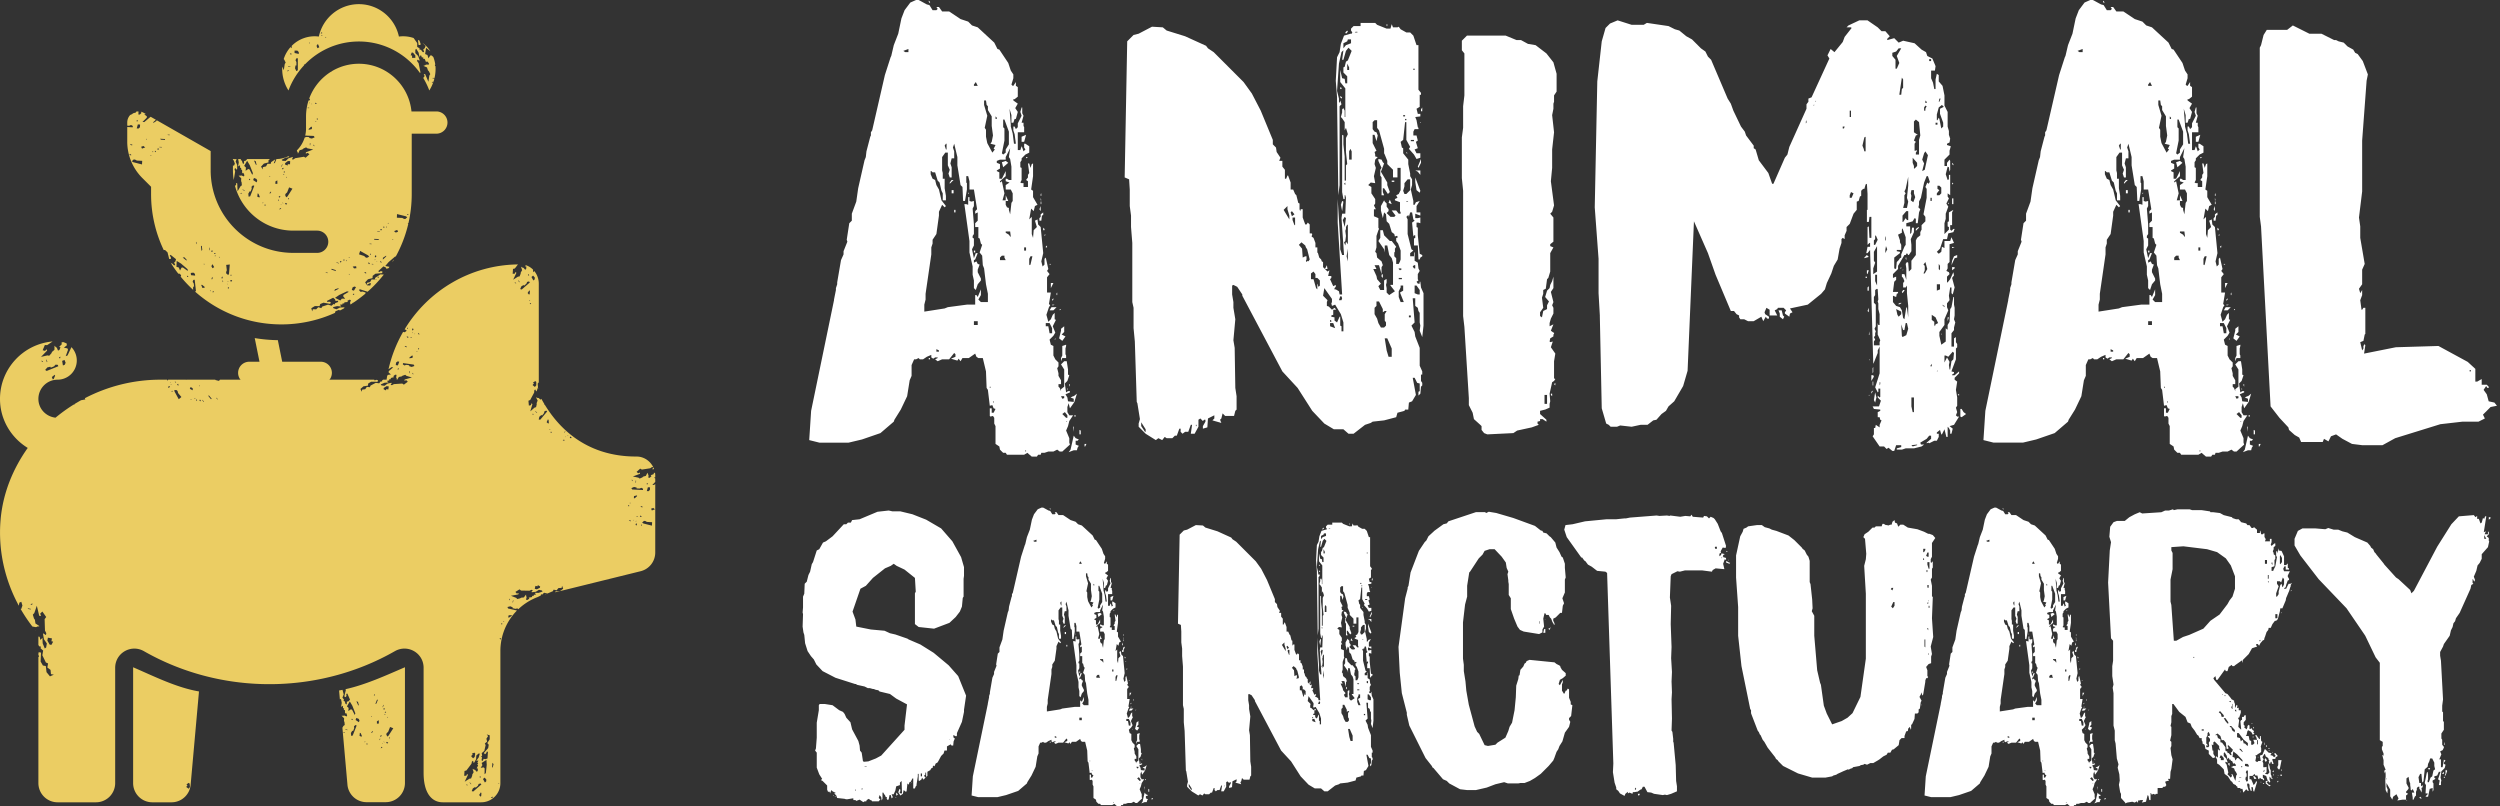 <?xml version="1.0" encoding="UTF-8"?> <svg xmlns="http://www.w3.org/2000/svg" width="555" height="179" fill="none"><rect width="100%" height="100%" fill="#333333" stroke="none"/><path fill="#fff" d="m520.022 97.42 2.118 1.129 2.258.282h4.517l2.823-1.553 10.023-3.106 4.941-.565h3.529l1.411-.706-.423-.847 1.694-1.694 1.411-.282-.564-.706-1.271-.283-.423-1.553-.706-.988.565-.847.282.423h.282v-.282l-.423-.424h-1.13v-1.27l-.988.564h-.423V81.89l-1.694-1.553-6.494-3.53-9.457.282-7.058 1.412.282-1.835-.141-.283-.283.424v.565l-.282.423-.423-1.835.705-.283.283-1.412.141-.14v-5.79h-.424l-.282.424h-.141l-.282-2.118.423-1.13v-1.129l-.423.706-.283-.988.706-.988v-3.248l.565-1.27-.988-5.789v-2.541l-.283-1.977.706-5.789V31.202l.988-13.271.283-1.412-1.13-2.965-1.129-1.553-.565-.282-.423-.706-1.271-.706-.847-.847-1.129-.283-.565-.282h-.423l-2.823-1.412h-2.682l-3.67-1.835-1.271.988h-4.517l-.706 1.13-.565 2.258-.282.565v37.556l.282 2.118 2.118 39.956 1.976 2.541 1.976 2.118.142.565 1.27 1.13.988.564.424.988h4.799l.282-.706.989.565.564-1.13 1.129-.423 1.412.988Zm28.232-14.967v-.282h.283v.282h-.283ZM488.039 100.949l.706-.424.988.847h1.13l.282-.423h.565l.141-.424h.706l.846-.282h1.13l.847-.424.564.424h.565l1.694-1.553-.141-.424v-.988l-.706-1.694.423-.989.283-1.129.847-1.27h-.847l-.424-.707v-1.13l.283-.846.282 1.13.706-.99.282-.423.565-1.835-.706.565h-.141l-.565.282.706.282v.706l-1.271-.14-.141-.848-.423-.706.988-.423v-.283h-.424l-.423.283-.282-1.977.564-.565.424-1.27-.283-.142v-1.13l-.282-1.835h-.565l-.705.706.705 1.13v3.812l-.705.565v.423l-.283-.706-.282-.282v-.565h.565v-.847l-.565-.988v-.565l-.282-1.13.282-.423v-.847l-.706-.706-.423-.847v-2.118l-.565-.282-.282-1.13.847-.847.423-.706-.564-1.412.705-1.412-.282-.141v-1.412l-.423.424-.424.988-.565.565-.423-1.553.565-1.695.282-.423-.282-.282.423-2.542h-.847v-3.388l.565-.706-.565-.706.282-.424-.564-2.541-.282.282v1.27l-.424.425-.282-1.13.423-1.835-.564-5.79-.565-.564-.141-1.13-.565.283.424 1.412-.706.706-.141 1.694-.283-.847v-3.812l-.564.565.423-2.4.565.564.282-1.13.565-.282-.988-1.694v-1.412l-.424-.282.424-2.965v-2.824l-.283.141-.282.847-.282-.988h-.283l.283 2.118-.283.424v.564l-.423.565.423.282v1.271h-.988v-.847h-.423l-.283-.141.283-.565v-2.683l-.283-.14v-1.13l.283-.424v-.423l.847-.847.847-.424v-1.412l-.847-.565h-.283v.847l.283.424-.424.424-.282-.848-.141-.282-.283.847h-.564v-3.953h1.411v-1.13l-.141-.282v-.706h-.423l.423-1.553-.282-.565v-1.27h-.141l-.283.988.283.847-.847 1.694v.848l-.424.423-.282-.565h-.282v.847l.282.848.282 2.117h-.423l-.283-2.259-.423-1.553v-.423l-.282-3.53.423 1.412v1.694h.424l.282-.847h.282l.424-1.553-.565-.847.565-.988-.988-.706v-.283h.282l.706-.564v-2.118l-.424-.283v-.847l-.564.847h-.142l-.282-.282.424-1.412v-.847l-.565-.847-.565-1.694-1.976-2.965-.423-.142-.706-1.411-3.67-3.389-1.271-.423-.847-.848-1.694-.564-2.541-1.695h-1.552l-.706-.988h-.565l.282.424-.282.282h-.847l-.706-1.13-.564-.14-1.553-.848-.282-.141h-.565l-1.27.565-1.271 1.694-.706 1.835-.706 3.389-.988 2.541-.564 2.4-.141.283-1.271 3.953-2.823 12.283-.282.424v.706l-.142.282-.847 3.248-.141 1.27-.282.706-1.412 6.212-.423 2.965-.988 2.683v1.553l-.565.565-.565 3.67.142.424-.847 2.118v.706l-.565 1.27-.847 4.942v.424l-.282.847v.423l-.424 2.118v.141l-5.082 24.567-.423 6.495 2.258.564h6.494l2.964-.706 4.094-1.411 2.964-2.542.141-.423 1.412-2.26 1.412-2.964.564-3.53.424-.988v-2.4l.564-1.271h.424l.565-.282.282.282h.706l.847-.565.988-.424v.565l.423.283.424-.283h.564v.142l-.564.282.564.423.989-.423h1.552l1.13-1.412.282.282v.565l-.988.424 1.411.423.283-.423.423.564.424-.706h1.411l1.412-.988.282.706.424.282h.988l.706 2.965.141 3.671.282.424.424 3.53.564-.142.283.706.423.141-.423.848h-.424v-.989h-.423v1.695l.141.14.564-.14.283.423v1.27l.282.566v3.953l.847.564.141.706.706.706h.565l.282.424h3.811ZM466.865.141v.283l.283.282V.424l-.283-.283Zm-5.223 11.436-.423-.282 1.129-.424v.706h-.706Zm15.246 7.483v-.282l.423-.565.424.847h-.847Zm4.658 14.119-.565.706-1.129-2.118-.282-1.412v-1.553l-.283-.423.565-2.683-.706-2.4v-.988h.424l.141.988.282.282v.847l.847 1.412v2.118l.282 2.118-.282 1.412-.282.423 1.129.283-.423.847.282.141Zm.141-6.777v-.565l.282.283v.282h-.282Zm1.694 7.907-.282-.283.564-2.824V28.52l-.282-.282v-1.695h.282l.988 2.683v2.824l-.705 1.129v.706l-.565.424Zm5.082-4.377-.988.423v1.13h.564l.424-1.553Zm-22.586 39.25v-1.553l.282-1.13v-1.27l1.271-8.754v-1.553l.282-.847v-.847l.847-1.271.565-4.095v-.847l.706-1.553.564.565.283-.282-.989-1.271-.564-2.4-.565-.988-.282-1.13-.565-.282-.423-.989v-.706h.141l.282.283h.565l.564 1.835.424.424.423 1.835.283.565v1.553h.706v-.988l-.283-1.695v-2.117h-.423v-1.271l-.141-.565v-2.965l.705-.988h.565v2.824l.423.988-.282.847.282.847h.424v-2.259l-.282-.847.282-1.13h.565v-1.552l-.283-.848.283-.847.705 2.965v1.836l.706 4.377.424.423.141 3.106h.423l.424-2.541v-1.412l-.141-.141v-1.412h.423l.283 1.13v1.835h.988l.705 4.377-.423.423v.565l.565-.282v1.835l-.565.565v.847h.706v2.4l.282.141.282 1.13.283.282-.565 1.694.565.706.141 2.118.282.706.424 3.53.423 2.117v1.836h-1.553l-.564-.565.564-.988v-1.27l-.705 1.694-.283-.424h-.282v2.118h-1.835l-4.235.564-.706.283-4.517.706Zm4.8-36.003-.283-.847.283-.424h.141v1.271h-.141Zm14.257 14.401-.283-.988v-.424l-.423-.14-.282-.566v-.847h.564l-.564-1.27v1.129h-.706l.423-1.553-.564-2.683-.424.283v-.283l1.271-1.13V37.98l-.847 1.695h-.565v-1.412l-.565-.283v-.14l.706-.424v-.989l-.706-.282v-.424l.706-.282h1.271v-.565l.988-1.976-.283 1.976.283.424.282 1.694v2.965h-.565l-.423-.282h-.282v.564l.847.283-.847.565v.988h1.129l.423.847v1.694l-.282.424-.282 2.541Zm3.952-12.707h-.423v.283l.423-.283Zm-4.94.847-.847.283.282 1.13 1.129-.989-.564-.424Zm-11.999 4.236-.424.565v.282l.847-.847h-.423Zm.423 2.259h-.423v.706h.423v-.706Zm3.388.847v-.423l-.141.423h.141Zm16.093-.141-.141.141v.424h.141v-.565Zm-14.963 19.343v1.694l.423.423.424-1.27.705-.847v-.424l-.705-1.412v-.565l.423-1.13-.423-.14-.283-.565-.564.282v-.564l.282-.142.565-1.411h-.424l-.423 1.129-.424-1.977.424-.847v-1.553l-.283-.14v-.425l.283-.423v-2.118l-.283-3.53.283-.564v-1.13l-.565.141-.423-.14v-.848h-.283v1.694l-.423-.14h-.424l1.13 8.188v2.541l.705 3.106v1.836l.283 1.27Zm14.963-17.79-.141-.565v.565h.141Zm0 .282h-.141v.565h.141v-.565Zm-.141.989-.283.706.283.423v-1.13Zm-18.916.847h-.282v.565h.282v-.565Zm18.916 1.553-.283.282v.565h.424l.141-1.13.282-.14v-.565l-.564.423v.565Zm.847 2.682-.283-.282v.565h.283v-.283Zm-7.623 1.695-.283-.424-.705-.423v-.283h.988l.141 1.13h-.141Zm7.905-.424h-.282v.282l.282-.282Zm.282 2.4-.282.283v.14h.282v-.423Zm-4.658 1.13h-.424v-.706h.424v.706Zm-11.293 0h-.282v.423h.282v-.423Zm5.505 2.118v-.565l.424-.424h.564v.424l.283.565h-1.271Zm6.635 1.13-.141-.142v-1.27l.282-.566h.423l-.423 1.836-.141.141Zm4.658-.283h-.282v.14h.282v-.14Zm.565 4.235h-.565v1.13l.565-1.13Zm.847 2.118-.141.141v.424h.141v-.565Zm-.847 1.27-.283.283v.283l.283-.283v-.282Zm.282 1.413h-.565v.14h.283l.282-.14Zm.424.564h-1.13l-.423.706h.847l.706-.706Zm.988.424h-.283v.282l.283-.282Zm-18.492 3.53h-.847V71.3h.847v.847Zm15.951 1.835-.283-1.553h-.564v-.706h.847l.564 1.13v1.13h-.564Zm2.541-.565-.424 1.695.706.564.706-.988-.847-.424.564-.564v-1.27l-.705.564v.423Zm-1.271 1.977v-.424l-.141.424h.141Zm1.553 3.53-.282.564v.706l.282-.706h.847v-.564l-.141-.283v-1.27l.141-.565v-.282l-.847.282v2.118Zm-27.95-.847v-.565l.565.282v.283h-.565Zm-1.411 1.412h-.283v.282h.283v-.282Zm30.914 5.788v.282l.141.283v-.565h-.141Zm-17.645.847v-.282h.141v.282h-.141Zm17.362.283-.141-.283v.424l.141-.141Zm-1.27 2.117-.282-.564h.705v.423l-.423.141Zm-15.245.989-.142-.283v-.14h.142v.423Zm16.092 3.247-.847-.847.565-.424.564.706v.565h-.282Zm2.117-.565h-.282v.283h.282v-.283Zm-2.117 1.412v-.141h.282l-.282.141Zm1.694 1.27-.141-.281v1.27l.141-.988Zm1.553.707-.283-.141v.988h.283v-.847Zm-1.553 1.13-.706 3.105-.423.565 1.129-.423h.706l.141-.565.282-.424-.706-.282v-.847h.424l.282-.283-.706-.282-.423-.565Zm2.823 1.835h-.423v.564h.141l.282-.564Zm-13.551 1.694v-.282h.141v.282h-.141ZM418.824 99.678l.424-.282.847.706h.423l.424-1.27h1.129v.423l-.988.282v.282h1.129l.847-.282h1.835l1.694-.424.565-.423h-.706l-.141-.424 1.411-.847.565-.706h.423v.706l-.988.847v.141l.424-.14.141.14 1.129-.564h.565l.423-.847v-.706h-.423v-.283l.706-.564.282.988h.141l.565-1.13.423 1.695h.283v-2.26l.282.283.282.565v.706h.283l.282-1.13-.706-.564.988-.283 1.13-1.835h-.424l-.282-.283.282-.706-.282-.988.282-.424v-1.835l-.282-1.694.282-1.836-.565-.423v-.424l.989-.988v-.424l-.989.847h-.564v-.14l.423-.283v-.282l-.564-.142.141-.423.847-2.26v-2.4l.282-.282v-.706l-.282-.423v-1.13l-.424.283v1.835h-.564v-2.965l.564-.706v-.564l.283-1.13-.283-.706.141-.847v-1.694l-.141-.706v-1.695h-.141l-.423 2.26-.283.423-.141 2.824-.423.706v.988h-.142l-.282-.282v2.965l-.988.706-.423-1.977V73.7l1.129-1.553v-1.271l.847-1.977-.283-.706v-.847l.565-.706-.141-.988.282-1.835h.283v1.27l.282.283.423-1.553-.564-2.118.423-.565-.141-.706-.706 1.553-.564.706h-.142v-1.27l.565-.565-.141-.424-.565-.282.283-.565v-.988l.423-.424v-3.953l.988-.282-.564-1.271-.283.847h-1.27v1.553l-.565-.282-.141 1.13-.565.423-.423-.424.706-.706.706-2.118h.846l.283-1.27 1.129-.283.282-.706h-.282l-.423.424-.283-.282v-.989h.424v-2.823l.282-.565-.988.565v1.976l-.282.141v.989l.282.14v.566l-.988.988v-2.4l.282-.989v-1.13l.565-1.552-.424-.706.565-1.13-.282-.423v-.706l.564.423v-4.517h-.282v.988l-.282.141-.424-1.27.424-1.695.282.141.141.989.141-.424V35.72l-.141-.282-.565.706v.706h-.564v-1.412l1.129-1.13v-.847l.282-.988-.847-.282v-.283l.565-.282.141-.847-.282-.847v-.847l-.282-.989V24.85l-.706-1.412v-2.259l-.424-2.118-.847-.988V16.66l-.423-.282-.282 1.27v2.118h-.283l-.282-1.412-.424-.988v-1.694h.847l.142-.989-.706-1.694-1.13-.565-.282-.847-.988-.564-1.553-1.412-2.541-.565-.988.424-.988-.989-1.553.424v-.283l.565-.564-.988-1.13h-.847l-.847-.847-2.259-1.553h-1.835l-2.399 1.13-.424.423h.988l.141.141-1.552 1.977-.424 1.13-1.835 2.258-.847-.706-.706 1.412.424.706-3.953 8.613-.706.282v.706l-.423.565v.988l-3.811 8.471-.424 1.695-.565.706-2.54 5.788h-.283l-.847-2.4-2.117-2.824-.706-2.4-.423-.282v-.565l-1.694-2.26-.283-.846-.847-1.13-1.694-3.53-.564-1.552-.706-1.13-3.67-8.612-.706-.706-.565-1.13-.988-.706-1.976-1.976-1.271-.706-1.552-1.271-.988-.282-1.412-.706-4.8-.706-.705.423h-2.682l-3.106-.988-1.694.706-.988.988-.847 2.965-.988 8.895-.565 27.955.847 11.436v7.624l.283 4.942v.282l.423 20.331.988 3.389.565.282.423.424h1.412l.706-.283 2.541.283 1.976-.424h1.553l1.27-.988.706-.141 1.129-1.271.988-.706.565-.988 1.27-1.13 1.977-3.388.988-3.389 1.411-33.179 3.106 7.06 1.694 4.8 3.388 8.048h.706l.564.706.565.282v.424l.282.423h.847l.847.424h1.271l1.693-.989.424.989.565-.989.282.424h.423v-.424l-.847-.565-.141-.423.424-.988.706.423v1.27h1.693l-.564-1.129.564-.282.142-.282h1.27l.565.564-.283.424v.282l.989.706.141-.706.564-.282-.564-.847 3.952-.847 2.965-2.4.847-.989.423-1.412.988-2.117.565-1.695.847-1.412.423-2.4.424-1.27v-.848l.282-.282.424.282v-.847l.423-.988v-.847l.706-.706.847-2.26.706-.846v-1.836l.423-.14.282-.99.283-.14v-1.13l.423-.423h.283l.282-.989.282-.14.141 2.258v3.53h-.141v2.682h.424l.141-1.13h.423v4.66h-.423l-.141-2.541-.283.14v3.954l.424-.423h.141v.847h-.565l-.282 1.412h.282l.565-.706.706 25.272.141-.282.847-2.118v-.565l.423-.847v5.93l-.988 3.106.565 1.13.141-.142v-.706h.424v1.836l-.142.141-.423-.424v.424l.706.706-.424 1.27h-1.411l.282.565 1.412.142v.282l-.565.282v1.13h.423l.142.565.282.14-.424.99v.564l-.847-.565-.141.706h-.282v1.412l-.282.424 1.552 2.258h.989l.564.565Zm2.259-84.43h-.283v-1.976l-.705-.848v-.705l.847-.283.564-.706h.565l-.988 1.694.564 1.553-.564 1.271Zm7.199-1.694v-.424h.423v.424h-.423Zm-6.211 7.483h-.424l.565-3.812.282.423v1.836l-.282.282-.141 1.27Zm8.328 1.553.142-.706h.282l-.282.706h-.142Zm-27.244 0h-.141l.141-.282v.282Zm24.28.282v-.564l.282.282v.282h-.282Zm-24.703.565h-.141l.141-.282v.282Zm28.656 4.66-.424.423-.423-2.118-.142-.282-.282.564h-.141v-1.27l.423-1.553.706-.565.424.424-.847.423v1.13l.706 1.976v.847Zm-4.235-3.53v-.706l.282-.424.282.141-.282.565v.424h-.282Zm-16.516 1.412v-1.412h.282v1.412h-.282Zm14.681 8.33v-.424l.282-.424-.282-.14v.14h-.283v-1.553l.283-.423-.424-.283.424-1.13.423-.14-.847-.565v-2.4l.424-.424.705.565.283 2.965-.283.988v3.248h-.705Zm-24.421-6.919v-.423l.141-.283v.565l-.141.141Zm28.797.283v-.424h.423v.424h-.423Zm-20.61.847v-.424h.424l-.142.424h-.282Zm4.8 5.083-.142-.565-.282-.706.424-1.835.282-.142v3.248h-.282Zm13.41 4.094-.565.282.424-1.694-.424-.847.424-1.412.282-.423.565.847-.706 3.247Zm-2.4-.282v-.565l-.282-.706v-1.13l.988 1.13v.706l-.565.565h-.141Zm8.47-1.271v.282l.282.283v-.283l-.282-.282Zm-10.587 34.732-.283-.282-.282-1.695-.423-.706-.847-.282-.706-.847v-1.412l.706.282.141-.706.282-.14v-.283h-1.129l.282-2.259.424-.424v-.706l-.706.283v-.847l1.129-1.13v-.706l1.412-2.4h.282l.282-.423.283.423h.141l.564-.847v-1.412l-.141-1.27.141-.283.565-1.27v-.989h-.423l-.142 1.13-.282.282v-1.694h-.847v-.706l1.412-.424.423-.706.283.141v.989h.423l.282-2.4.283-.706-.424-.424.141-.565v-.706l.424-.847.706-3.388.564-1.412H428l.423 1.27-.282.424-.283-.282-.423.988.282.424v1.976l-.705 3.671.423.565v.988l-.847.847v.989l-.282.564v.706l-.706.565-.282.565v3.247l-.989 1.27v1.836l-.564.565-.141-1.977-.283-.14-.282.423.141.988v2.541l-.423-1.27h-.565v.565l.282.282.283.706-.283.423v.989h.565l.282-.424v1.694l.283 2.824v2.541l-.283-2.117-.141-.141-.423 2.682Zm-.283-24.708.283-1.13v-1.694l.282-.423-.282-.424.282-.564.565-2.683v1.977l-.283 2.682.283.847-.283 1.412h-.847Zm11.152-5.365-.282-.282v.423l.282-.14Zm-3.67 2.541v-.423l.565-.706-.424-.282v-.706h.424l.423.423v1.27l-.423.424h-.565Zm-5.223 1.554-.565-.424.141-.988-.141-.565.141-.706h.565v.706l.282.847-.423 1.13Zm-14.116-.989v-.565l.282-.705.565.282-.424.988h-.423Zm18.21.706h-.283v-.706h.283v.706Zm4.799-.565h-.282v1.271h.282v-1.27Zm-.988.989h-.282l.282.282v-.282Zm-10.305 4.235v-1.412l.847-.988h.424v1.977h-.283l-.282-.424-.565.847h-.141Zm3.529 1.13-.564.423v.424l.705-.706-.141-.141Zm-5.082 9.318-.282-.141v-2.4l1.271-.988v-.283l-.706-.141v-.282h.988v-1.13l-.282-.565v-.423l-.424-1.27.847-.424v-.706l.141-.283.706 1.977v1.694l-.282.424-.706 1.694v.706l-.282.141-.283.424-.423.423-.141 1.412-.142.141Zm-4.799-5.365v-.988l.282-.283v-.706l.141-.14.424.988-.565 1.13h-.282Zm2.541-.988v-.565l.141-.424v.989h-.141Zm-2.682 7.483V59.58l.423-1.27-.282-.424V55.91l.706-1.27v5.647l-.847.565Zm2.682-4.66v-.705l.141-.848.282.706-.423.848Zm15.386-1.129-.564-.282v.282h.564Zm-19.48 1.553-.564.565v.141l.988-.282-.424-.424Zm19.339.282-.423.989-.141.988.705-1.553.565-.141v-.565l-.706.282Zm-10.728.283v.282l.141.283v-.565h-.141Zm4.235 3.53h-.282l.282-.706v-.989l-.282-.282.423-.565.423 1.553-.564.989Zm3.247-.706-.142-.283v-1.13l.283.424v.706l-.141.283Zm-8.47-.424v-.282l-.282.282h.282Zm11.857-.282h-.564v.706l.564-.424v-.282Zm-11.434.706v-.283l-.141.283h.141Zm-8.046 0v.706l.141.14.283-.846h-.424Zm2.259 3.388-.424-.988v-1.412h.424v2.4Zm-2.259-1.977h-.282v.283h.282v-.282Zm16.234 2.824-.706.283V63.11h.706v1.13Zm-15.81-.706-.283.283v.706h.283v-.989Zm1.129 13.13v-.846l.282-.424-.282-.565.282-.282v-.565l.141-.423-.282-.565.282-.565v-4.8l-.423-.424v-1.27l.282-.424v-1.13l.424-.282.141.141.141 2.26-.141.423.141.423v1.271l.282 1.13v2.4h-.282l-.141-.424v2.541l.565 1.271-.142.424v.706h-1.27Zm6.493-12.283-.282.424.141.282.424-.564v-.142h-.283Zm-.423 2.824-.565.141v.283l.565-.283v-.14Zm9.599.989-.565-.565.565.282v.282Zm-16.798.14-.283.707.283.282v-.988Zm6.634 1.977-.282-.423-.282-1.271 1.129.565v.564l-.565.565Zm-26.397-.706v.706l.706.565.282-.565-.282-.282-.282-1.13h-.706l.282.706Zm34.443 2.824-.141-.282v-.706l-.564-.424v-1.13l.847.566.564 1.27-.564.282-.142.424Zm3.106-1.977h-.282v.848l.282-.847Zm-10.305 4.377-.141-.282-.141-2.541.423 1.27h.283l.282-1.553h.282l.283 1.27-.424 1.413-.847.423Zm-7.34-1.27-.141.706.141.14v-.846Zm16.092.706v-.283l-.141.282h.141Zm1.694 7.765-.141-.989.141-.705-.565-.989-.564 1.13v-1.553h.282l.565.282.988-1.13.282.283-.141 1.412-.423.423-.283 1.836h-.141Zm-17.645-2.26h-.141v.283l.141-.282Zm13.41 1.554v-.141l.283-.424v.565h-.283Zm-12.704.141-.141.282v1.13l.141-.282v-1.13Zm14.116.988.141-.282v.282h-.141Zm-14.116.847h-.424v1.271l.424-.706.141-.282-.141-.282Zm0 1.412h-.141v.847h.141v-.847Zm1.411.847v-.705h.142v.423l-.142.282Zm-1.411 1.13-.424.282v.424l.424-.706Zm.423.424-.282 1.694.282.565.283-1.13-.283-1.13Zm18.634.282-.283.282.283.141v-.423Zm-19.904.282h-.141v.141h.141v-.14Zm9.599 3.812-.283-1.27v-1.977h.565v3.247h-.282Zm10.587-.706v1.695l.282.14.988-.705-.564-.424-.424-.706h-.282Zm-10.587 8.33-.283-.282 1.271-.141v.141l-.988.282ZM328.907 95.443l.564.706.706.282 5.788-.282.847-.565 3.246-.706 1.553-.565-.282-.282v-.424l.565-.141v-.424h.564l.847.565v-.423l-1.411-1.271v-.706l1.129-.282.988-.424v-.847l.141-.565-.141-1.694.565-2.541.423-.283.282-.423-.282-.142v-3.812l.282-1.694-.988-1.412.424-1.27-.565.14-.141-.14.141-.706.706-.424v-.424l.141-.14v-.283h-.141l-.565-.424.565-1.412-.847.424v-.706l.282-.988.565-1.13v-1.27l-.282-.565.282-.706-.565-2.259.565-.847v-2.541l-.282.988-.424.847-.141.706-.565.565-.423 1.412.847.988-.424.847v.847l-.847.424-.282 1.412-.423-.283v-.847l.705-.988-.282-2.26.282-.847v-.847l.565-.282.282-2.118.283-.282.423-1.412v-4.094l.706-1.271-.706-.282v-.424l.706-.565v-5.365l-.706-.847.424-.424.423-1.412-.706-5.365.283-2.965V33.18l.423-3.812-.423-3.812.282-1.412v-1.13l.141-.423v-1.412l.565-.847v-3.953l-.706-2.542-1.553-1.976-2.4-1.836-1.693-.282-1.553-.847h-.988l-2.4-.988h-8.611l-1.129 1.129v2.118l.564.706v9.318l-.282 2.4v4.8l-.282 2.119v9.035l.282 2.824V70.17l.282 2.4.989 15.813v1.553l.847 1.695.282 1.411 1.411 1.271.283.282v.848Zm16.374-10.448-.282.282.282.282v-.564Zm-.988 2.4v.282l.283.283v-.565h-.283Zm-.847 2.259h-.564v-1.977h.564v1.977ZM254.335 96.29l2.259 1.412.564-.424.847.424.565-.706.423.282h1.271l.564-.565h.424l.565-1.553h.282v.706l.423.424.565-.424h.706l.565-1.553h.282l-.282 1.977h.846l.847-1.553v-1.553l.424-.283.565.565.282-.282h.282v.423l-.564.989v.564l.988-.282.141-1.977 1.411-.706v.706l-.423.424 1.976.565-.282-.706.282-.283.283-1.13.564.566h1.976l.283-1.13.282-.282V87.96l-.282-1.836-.141-8.894-.283-1.695.424-4.659-.424-2.541v-1.271l-.282-1.694v-1.977l.282-.141.847.423 1.13 1.695v.282l8.893 16.801 3.388 3.671 3.246 5.083 2.682 2.824 2.118 1.27h2.117l1.129.989h1.13l2.541-1.977 1.27-.423.424-.283 2.54-.282 2.683-.706.282-.988 1.553-.424.141-.282h.706l.141-1.553.706-.283.847-1.412-.706-3.812h.423l.565 1.13.564.141v1.694l-.282.141v.847l.424-.423.141-1.553.282-.282v-.565l-.282-.424V83.16h.282v-.706l-.565-1.27v-3.954l-.988-2.54-.141-.99-.706-1.411.706-.706-.423-5.365h.564v1.694l.565.424.141.706.282.423v2.118l.142.706-.142 1.13.565 1.411.282-2.541v-7.2l-.564-1.271-.141-1.271h-.142v.423h-.423l-.282-.423.423-.282-.141-.283v-1.13l.423-.705-.282-.565-.141-1.27-.706-.424V56.05h-.141v.847h-.847v-.705l.706-.565-.424-.283-.847-3.388V48.71l-.282-.565.424-.424.141.424.282-.988h.424l.282 1.553.282.282-.564.424.282 3.106.141-.283h.282v.565l-.282.141v1.553h.847l.141 3.106h.282l.142-.423.423-.282v-.283l-.565-.282-.423-4.095v-1.694l-.282-.141v-.988h.423l.424.14v-1.27l-.565.141h-.565v-.988l1.13.423v-.705h-.847v-1.412l.705-1.13-.846.283-.283.564h-.282v-.847l-.565-2.541.283-.988v-1.271l-.424-.706v-.565l-.423-2.118v-.988l-1.13-1.412v-1.13l-.282-.14-.282-1.271.564-.424.424-3.953h.282v3.953l.847 1.553-.282.424 1.129 1.27.565.989.847-.282v-.989h-.847l-.424-.847.706-.282-.423-1.412.423-.283-.282-1.13h-.706v-.846l.282-.565h.847v-.282l-.141-.142-.282-1.553-.283-.706 1.13-.14v-.566h-.565l-.282-1.129.705-.424v-2.682h.283v-.424l-.565-.706v-9.883h-.423l-.706-2.117-.706-.706h-.847l-1.27-.706-.424-.565-.282.141h-.988l-.283-.706-.282.988h-.847l-2.117-.847-.424-.423h-3.246v.706h-1.553l-.565.564v.424l.282.424-.141.282h-.282l-1.412.424-.705 1.835-.283 1.835-.564 1.13-.283 5.224.283 3.67v.565l.282 21.178.282-2.258V23.578l.424-.423-.283-.847-.141.564-.141-.282v-.706l-.423-1.694.423-6.071.565-2.542.423-.423-.282 2.118h.282l.565-1.977.564-.706.706.706-.847 2.118-.423.282-.283 1.13-.282.14v1.13l.847.848v1.552h-.423l-.142-.988-.564-.141-.424-1.835v2.682l1.13 1.412v6.354h-.142v-1.412l-.282-.565-.282.282v.706l-.282.989.282.282.564.847v1.835l.283-.564.423 1.412-.423.847v3.106l.282 2.682-.282.283v3.388h-.283v-5.365l-.282-2.682v-1.977l-.282-.141v12.707l.282 1.553h.282v-.848h.142l.141.565-.141 3.53h-.706l-.141.988.564 8.19h-.423l-.424-1.272V53.51l-.564-9.318v5.224l.988 15.954h-.565l-.141-.706-.706-.424h-.282v-.282l.282-.282v-.424l-.564.282-.706-1.553.282-.282v-.424h-.706l.283-1.27-.424.282-.988-.988v-1.13l-.282-.141-.141-.424-.424-.423-.282-.988-.141-.142v-1.13h-.424v-.987l-.423-1.13-.424-.282.141-.565-.141-.141h-.423v-1.977l-.424-.423-.282.423h-.282l-.565-1.553v-1.835h-.424l-.141.423-.141-.423V45.18l-.282-.141-.424-1.695-.282-.282-.424-.988h-.564V40.52l-.565-1.553h-.141l-.282.706h-.283v-1.977l-.564-.706v-1.27h-.706l.282-.706-.847-1.271-.141-.989-.706-.706v-.988l-2.682-6.494-1.976-3.813-1.835-2.54-6.635-6.637-1.27-.847-.424-.565-4.658-2.117-4.094-1.271-.847-.706-2.399-.141-2.965 1.553-1.129.282-1.412 1.412-.564 30.214.988.424.141 2.259v3.67l.282 2.118v2.542l.283 3.53v13.13l.282 1.27v4.519l.282 2.965.424 13.412.141.283.565 3.53-.283.988v.706l1.553 1.553ZM308.4 65.51l-.565-.564v-.988l-.141-.706.141-.565v-.706h-.141l-.424.283v2.117h-.846l-.424-.847.565-.565-.847-.988-.141-.706-.706-1.553h.706l-.424-.847h.988l.565 1.977v-1.553l.282-.424-.282-.847-.988-.847-.141-.988-.283-.283.283-.988V52.38L306 51.11l.141-.283-.141-.282v-2.118l-.988-.423V46.45h.423l-.423-.848.282-.423v-.988l-.847-1.271v-1.412l-.706-.423.565-.565.988.141-.282-1.553.423-1.836-.282-.847.141-.988.565-.565-.565-.14v-.424l-.141-.565.424-.283-.847-1.694v-1.835h.423l.424 1.412.282-1.271-.282-.706-.424-.141-.423-.565v-1.553l.423-.424h.565v1.695l.423.564 1.129 4.095v.988l.142.282.564 1.412v.706l1.271 1.271v1.694h.988v-2.117h.706v4.941l-.424.847-.564.282.282.565-.565.283v.282l1.13.424v1.976l.141.283v.282h-.424l-.564-.706h-.989l.847 1.13-.282.282h-.847l-.847-.847.424-.424v-.423l-.424-.565v-.706l-.423-.424-.142-.282-.705 1.27v.989l.423 1.694.282-1.27.424.423.141 1.553.565.565.564 1.835.565.424.141.565.283-.142h.282v.424h-.282v.706l.423.565.565 1.553v1.976l-.141.424-.283.565h-.564v-1.27l-.424-.425v-.847l.141-.14v-.707l.283-.423-.989-1.271h-.423l-1.271-1.27-.282-1.13h-.564v1.694l-.424.706 1.27 1.835.142.706v-1.553h.564l.424 2.118.564.706.283.988v4.942h-.565v.141l.988 1.27-1.27.848Zm-10.587 8.049v-1.13l-.283-.141V70.31h-.141l-.564 1.271-.565-.424v-.706l-.706-.14v-.283l.424-.141v-1.13h.564v-.141l-.282-.282-.565.423-.706-.706-.423-.14v-.848l.141-.424-.988-.988.282-1.694 1.694 2.4v.706l-.141.282.141.565.706-.282 1.271 2.117.564 1.836v1.977h-.423Zm8.752-.847-.565-.989-.282-.988-.565-.989v-1.411l.424-.424v-.988h.564l.847 1.694v.706l.424-.282h.423l-.423.706v1.411l.282.424v.706l-.424.424h-.705Zm-.141-33.744.282.423v3.953h.564l-.282-.705v-.848h.282l.847 1.271.424-.423-.565-1.553v-.565l-1.411-2.4.705-1.836-.282-.282-.282-.565-.706-.141v.423l.706 1.553-.282.424v1.27Zm-16.375 19.201-.141-.282.141-.283v-.706h-.282l-.565.283-.141-1.977-.706-.847.565-.565.847.706.141.424.282.423.565 2.26-.283.423-.141-.141-.282.282Zm18.21 21.037-.424-1.412-.423-2.682h.564l.988 2.259v1.835h-.705Zm3.529-36.144-.283-.706.283-.988v-.706l.705-.847h.565v2.4l-.847.847h-.423ZM292.449 64.24l-.283-.282-.564-1.977h-.565v-1.27l.565-.424.423.565v.847h.424l.564.565v1.13l-.282.282-.141-.283v-.141l-.141-.283v1.271Zm18.492 2.824-.424-1.13v-1.27l.424-.847v-.424h.564v1.13l-.705.423.846 2.118h-.705ZM298.66 54.498l-.283-.706.283-.282.141-1.13-.141-1.129.141-.424v-.423l.282-.565.141.141v4.236l-.423-.565-.141.847Zm16.092 10.872-.706-.283v-1.694h.424l.705.988v.989h-.423Zm-16.516-54.64V9.6l.847-.423.141-.423h.706V9.6l-1.129.423-.565.706Zm15.951 29.65.283 1.835.705.565.142-.424-1.13-2.965v.989Zm-27.95 7.482v.848l-1.27-2.118.847-.847v.706l.423 1.411Zm13.834-12.424h-.564v-1.835l.282-.565.282.565v1.835Zm-3.67 37.415-1.129-.424v-.706h.706l.423 1.13Zm2.117-22.45-.423-1.552.423-.706.283.282-.283 1.977Zm-44.324 45.463-.847-1.27v-.848l.988 1.553v.565h-.141Zm33.173-45.886-.424-1.13v-.564h.565v1.694h-.141Zm10.587-5.365-.282.847.282 1.412.282-2.118-.282-.14Zm-11.152 3.389-.282-.847.282-.283.565.706-.565.424Zm28.656-12.707-.706 1.694.141.282.565-1.129v-.847Zm-1.271 2.541.565.283.565.706v-.989h-1.13ZM297.248 66.64l.282-.847h.283l.141.424-.141.423h-.565Zm1.835-51.11V14.12l.424.847v.565h-.424Zm.141 42.498-.282-1.13.282-1.694v2.824Zm14.681 1.553-.282-.424.282-.282h.282v.706h-.282Zm-5.364-15.248-.282.706.705.282-.423-.988Zm-13.975 14.542-.423.847h.564l-.141-.847Zm15.951 3.106V61.7h.706v.282h-.706Zm2.682-30.637v-.283h.706v.283h-.706Zm-2.399 28.66-.283-.282v-.141h.424l.282.141-.423.283Zm-4.094.989v.423l.282.283v-.847l-.282.14Zm6.07 9.46v-.424h.423v.424h-.423Zm2.964-46.592-.282.423v.424h.282v-.847ZM299.083 6.777l-.423.424.141.282.423-.424-.141-.282Zm10.446 33.32h-.565v.283h.565v-.283ZM297.53 21.32v.283l.283.282.141-.282-.424-.283Zm13.975 4.518v-.282h.424v.282h-.424Zm-16.233 45.604v-.424l.282.141v.283h-.282Zm2.541-51.957-.283-.141v.423h.283v-.282Zm15.951-3.953v-.283h.282v.283h-.282Zm-1.835 11.153v-.282h.282v.282h-.282ZM298.66 41.086l-.283-.283.283-.282v.565ZM300.777 7.2l.141-.142h.424v.142h-.565Zm7.199-1.836h-.141v.424h.141v-.424Zm4.235 39.391v-.14h.424l-.142.14h-.282Zm-46.724 49.84v-.283h.141v.282h-.141Zm47.006-60.57-.282-.282v.282h.282Zm2.965-6.918h-.141v.141h.141v-.141ZM227.36 100.949l.706-.424.988.847h1.13l.282-.423h.565l.141-.424h.706l.847-.282h1.129l.847-.424.564.424h.565l1.694-1.553-.141-.424v-.988l-.706-1.694.424-.989.282-1.129.847-1.27h-.847l-.424-.707v-1.13l.283-.846.282 1.13.706-.99.282-.423.565-1.835-.706.565h-.141l-.565.282.706.282v.706l-1.27-.14-.142-.848-.423-.706.988-.423v-.283h-.423l-.424.283-.282-1.977.564-.565.424-1.27-.282-.142v-1.13l-.283-1.835h-.564l-.706.706.706 1.13v3.812l-.706.565v.423l-.283-.706-.282-.282v-.565h.565v-.847l-.565-.988v-.565l-.282-1.13.282-.423v-.847l-.706-.706-.423-.847v-2.118l-.565-.282-.282-1.13.847-.847.423-.706-.564-1.412.705-1.412-.282-.141v-1.412l-.423.424-.424.988-.564.565-.424-1.553.565-1.695.282-.423-.282-.282.423-2.542h-.847v-3.388l.565-.706-.565-.706.283-.424-.565-2.541-.282.282v1.27l-.424.425-.282-1.13.423-1.835-.564-5.79-.565-.564-.141-1.13-.565.283.424 1.412-.706.706-.141 1.694-.283-.847v-3.812l-.564.565.423-2.4.565.564.282-1.13.565-.282-.988-1.694v-1.412l-.424-.282.424-2.965v-2.824l-.283.141-.282.847-.282-.988h-.283l.283 2.118-.283.424v.564l-.423.565.423.282v1.271h-.988v-.847h-.423l-.283-.141.283-.565v-2.683l-.283-.14v-1.13l.283-.424v-.423l.847-.847.847-.424v-1.412l-.847-.565h-.283v.847l.283.424-.424.424-.282-.848-.141-.282-.283.847h-.564v-3.953h1.411v-1.13l-.141-.282v-.706h-.423l.423-1.553-.282-.565v-1.27h-.141l-.283.988.283.847-.847 1.694v.848l-.424.423-.282-.565h-.282v.847l.282.848.282 2.117h-.423l-.283-2.259-.423-1.553v-.423l-.282-3.53.423 1.412v1.694h.424l.282-.847h.282l.424-1.553-.565-.847.565-.988-.988-.706v-.283h.282l.706-.564v-2.118l-.424-.283v-.847l-.564.847h-.142l-.282-.282.424-1.412v-.847l-.565-.847-.565-1.694-1.976-2.965-.423-.142-.706-1.411-3.67-3.389-1.271-.423-.847-.848-1.694-.564-2.541-1.695h-1.552l-.706-.988h-.565l.282.424-.282.282h-.847l-.706-1.13-.564-.14L204.21.14 203.928 0h-.565l-1.27.565-1.271 1.694-.706 1.835-.706 3.389-.988 2.541-.564 2.4-.141.283-1.271 3.953-2.823 12.283-.282.424v.706l-.142.282-.847 3.248-.141 1.27-.282.706-1.412 6.212-.423 2.965-.988 2.683v1.553l-.565.565-.565 3.67.142.424-.847 2.118v.706l-.565 1.27-.847 4.942v.424l-.282.847v.423l-.424 2.118v.141l-5.082 24.567-.423 6.495 2.259.564h6.493l2.964-.706 4.094-1.411 2.964-2.542.142-.423 1.411-2.26 1.412-2.964.564-3.53.424-.988v-2.4l.565-1.271h.423l.565-.282.282.282h.706l.847-.565.988-.424v.565l.423.283.424-.283h.564v.142l-.564.282.564.423.989-.423h1.552l1.13-1.412.282.282v.565l-.988.424 1.411.423.283-.423.423.564.424-.706h1.411l1.412-.988.282.706.424.282h.988l.706 2.965.141 3.671.282.424.424 3.53.564-.142.283.706.423.141-.423.848h-.424v-.989h-.423v1.695l.141.14.564-.14.283.423v1.27l.282.566v3.953l.847.564.141.706.706.706h.565l.282.424h3.811ZM206.186.141v.283l.283.282V.424l-.283-.283Zm-5.223 11.436-.423-.282 1.129-.424v.706h-.706Zm15.246 7.483v-.282l.423-.565.424.847h-.847Zm4.658 14.119-.565.706-1.129-2.118-.282-1.412v-1.553l-.283-.423.565-2.683-.706-2.4v-.988h.424l.141.988.282.282v.847l.847 1.412v2.118l.282 2.118-.282 1.412-.282.423 1.129.283-.423.847.282.141Zm.141-6.777v-.565l.282.283v.282h-.282Zm1.694 7.907-.282-.283.564-2.824V28.52l-.282-.282v-1.695h.282l.989 2.683v2.824l-.706 1.129v.706l-.565.424Zm5.082-4.377-.988.423v1.13h.564l.424-1.553Zm-22.586 39.25v-1.553l.282-1.13v-1.27l1.271-8.754v-1.553l.282-.847v-.847l.847-1.271.565-4.095v-.847l.706-1.553.564.565.283-.282-.989-1.271-.564-2.4-.565-.988-.282-1.13-.565-.282-.423-.989v-.706h.141l.282.283h.565l.564 1.835.424.424.423 1.835.283.565v1.553h.706v-.988l-.283-1.695v-2.117h-.423v-1.271l-.141-.565v-2.965l.705-.988h.565v2.824l.424.988-.283.847.283.847h.423v-2.259l-.282-.847.282-1.13h.565v-1.552l-.283-.848.283-.847.705 2.965v1.836l.706 4.377.424.423.141 3.106h.423l.424-2.541v-1.412l-.141-.141v-1.412h.423l.283 1.13v1.835h.988l.705 4.377-.423.423v.565l.565-.282v1.835l-.565.565v.847h.706v2.4l.282.141.282 1.13.283.282-.565 1.694.565.706.141 2.118.282.706.424 3.53.423 2.117v1.836h-1.553l-.564-.565.564-.988v-1.27l-.705 1.694-.283-.424h-.282v2.118h-1.835l-4.235.564-.706.283-4.517.706Zm4.8-36.003-.283-.847.283-.424h.141v1.271h-.141Zm14.257 14.401-.282-.988v-.424l-.424-.14-.282-.566v-.847h.564l-.564-1.27v1.129h-.706l.423-1.553-.564-2.683-.424.283v-.283l1.271-1.13V37.98l-.847 1.695h-.565v-1.412l-.565-.283v-.14l.706-.424v-.989l-.706-.282v-.424l.706-.282h1.271v-.565l.988-1.976-.282 1.976.282.424.282 1.694v2.965h-.564l-.424-.282h-.282v.564l.847.283-.847.565v.988h1.129l.423.847v1.694l-.282.424-.282 2.541Zm3.952-12.707h-.423v.283l.423-.283Zm-4.94.847-.847.283.282 1.13 1.129-.989-.564-.424Zm-11.999 4.236-.423.565v.282l.847-.847h-.424Zm.424 2.259h-.424v.706h.424v-.706Zm3.387.847v-.423l-.141.423h.141Zm16.093-.141-.141.141v.424h.141v-.565Zm-14.963 19.343v1.694l.423.423.424-1.27.705-.847v-.424l-.705-1.412v-.565l.423-1.13-.423-.14-.283-.565-.564.282v-.564l.282-.142.565-1.411h-.424l-.423 1.13-.424-1.978.424-.847v-1.553l-.283-.14v-.425l.283-.423v-2.118l-.283-3.53.283-.564v-1.13l-.565.141-.423-.14v-.848h-.283v1.694l-.423-.14h-.424l1.13 8.188v2.541l.705 3.106v1.836l.283 1.27Zm14.963-17.79-.141-.565v.565h.141Zm0 .282h-.141v.565h.141v-.565Zm-.141.989-.283.706.283.423v-1.13Zm-18.916.847h-.282v.565h.282v-.565Zm18.916 1.553-.283.282v.565h.424l.141-1.13.282-.14v-.565l-.564.423v.565Zm.847 2.682-.283-.282v.565h.283v-.283Zm-7.623 1.695-.282-.424-.706-.423v-.283h.988l.141 1.13h-.141Zm7.905-.424h-.282v.282l.282-.282Zm.282 2.4-.282.283v.14h.282v-.423Zm-4.658 1.13h-.424v-.706h.424v.706Zm-11.293 0h-.282v.423h.282v-.423Zm5.505 2.118v-.565l.424-.424h.564v.424l.283.565h-1.271Zm6.635 1.13-.141-.142v-1.27l.282-.566h.423l-.423 1.836-.141.141Zm4.658-.283h-.282v.14h.282v-.14Zm.565 4.235h-.565v1.13l.565-1.13Zm.847 2.118-.141.141v.424h.141v-.565Zm-.847 1.27-.283.283v.283l.283-.283v-.282Zm.282 1.413h-.565v.14h.283l.282-.14Zm.424.564h-1.13l-.423.706h.847l.706-.706Zm.988.424h-.283v.282l.283-.282Zm-18.492 3.53h-.847V71.3h.847v.847Zm15.951 1.835-.282-1.553h-.565v-.706h.847l.564 1.13v1.13h-.564Zm2.541-.565-.424 1.695.706.564.706-.988-.847-.424.565-.564v-1.27l-.706.564v.423Zm-1.271 1.977v-.424l-.141.424h.141Zm1.553 3.53-.282.564v.706l.282-.706h.847v-.564l-.141-.283v-1.27l.141-.565v-.282l-.847.282v2.118Zm-27.95-.847v-.565l.565.282v.283h-.565Zm-1.411 1.412h-.283v.282h.283v-.282Zm30.914 5.788v.282l.141.283v-.565h-.141Zm-17.645.847v-.282h.141v.282h-.141Zm17.363.283-.142-.283v.424l.142-.141Zm-1.271 2.117-.282-.564h.706v.423l-.424.141Zm-15.245.989-.142-.283v-.14h.142v.423Zm16.092 3.247-.847-.847.565-.424.564.706v.565h-.282Zm2.117-.565h-.282v.283h.282v-.283Zm-2.117 1.412v-.141h.282l-.282.141Zm1.694 1.27-.141-.281v1.27l.141-.988Zm1.553.707-.283-.141v.988h.283v-.847Zm-1.553 1.13-.706 3.105-.423.565 1.129-.423h.706l.141-.565.282-.424-.706-.282v-.847h.424l.282-.283-.706-.282-.423-.565Zm2.823 1.835h-.423v.564h.141l.282-.564Zm-13.551 1.694v-.282h.141v.282h-.141ZM532.016 176.322l.462.923-.277.462 1.2-.185h.739v-.923l.461-.37-.461-.277v-.184l.554-.647v-.369l-.093-.093-.369-.739v-1.108l.462-.369.185 1.016.184.461v.37l.093.646v.37l.277.185.184-.37.37.831h-.554l.184 1.109v.461h.185l.277-.646.277-.277v-.831l.185-.462v-.37l.277-.277h.277v.462l.184.185.277.646.093-.554-.093-.462.277-.184v-.462l-.369.277v-.739h-.369l-.185-1.293.369-.739h.277l.185 1.94.277-.277.277-2.679.646-.554.093-.646.277-.554.184-.647h.462l.462.924v.739l.184.738-.369.277-.277 1.293-.369.277-.37 1.016h-.277v-.369l.093-.277v-1.016l-.093-.647-.184.185-.462 2.309.277.462-.092 1.847h.461v.185l-.461.461.092.093h.462l.369-1.755.646-.185v.832l.185-.37v-1.478l-.185-.277v-.369l.647-.369-.277-.278v-.277l.646-.184.37-.832h.369l-.554 1.663.369.277-.184 1.016h.461v-.647l.093-.369-.185-.647.185-1.385.738-.739.185-.739-.369-.184v-.277l.369-.462-.369-.185-.277 1.663h-.37v-1.755h-.369l.462-1.108-.277-.647.554-.277.277-.554v-.185l-.37-.462v-1.108l-.184-.277v-1.108l.554-.831v-1.755l-.185-.185v-1.939l-.185-.185v-1.293l.185-1.385-.462-8.589-.184-1.109v-.831l.646-1.201.185-.554 1.292-1.847.277-1.2.37-.739.184-.831.37-.462.184-.647.831-1.2 2.401-5.357.185-.831.462-.277-.185-.185v-.831h.092l.277.554.185-.369-.277-.739.554-1.293.277-1.201.462-.554.461-.924v-1.015l1.385-1.571.277-1.292-.092-.093v-.646l-.462-.37.462-.462v-.554h-.185v.554h-.738l.277-.646-.462.185.554-3.51h-.277l-.185.554-.277-.184-.277 1.015-.277.185-.369-1.016h-.369v-.646l-.37.277-.369-.462-3.324.277-1.662 1.755-3.14 4.987-5.171 9.79-.554.554-.277-.739-2.585-2.401-.554-.37-2.586-2.863-.184-.277-1.57-1.939-.185-.277-.277-.277-.277-.647-.462-.369-.184-.37-.647-.738-2.77-1.201-1.662-1.016-1.108-.277-.923-.369h-1.016l-1.2-.37-.647.277-2.216-.185h-2.862l-1.016.555-.739 1.754v1.478l1.293 2.217 4.063 5.264 6.186 6.465 3.971 5.818.185.277 2.308 4.803.923 1.2v17.178l.647.37v.923l-.185.185v.554l.37.924v.646l-.093-.277h-.184l.277 1.109v1.015l.461 1.109-.277.184v.647l.185-.462.092.554v.831l-.092.093.092 2.678.37.739.092-.831-.277-.647v-.831l.831 1.478v1.477l.185.278.277.461.184-.646.739-.554Zm20.869-61.509h-.37v.554l.37-.277v-.277Zm-.924 4.802h-.462v-.831l.462.831Zm-9.234 45.07-.184.646h.184v-.646Zm-3.232 5.818h-.461l.184.37h.093l.184-.37Zm3.417.554v.647l-.185.462h.185l.369-1.016-.277-.277-.092.184Zm-.369.277-.37.37v.092h.37v-.462Zm.184 1.109h-.184v.277h.184v-.277Zm-13.112.554v-.185h.185v.185h-.185Zm7.664 3.879-.184.185.184.184h.37l-.37-.369Zm-2.862.831-.185-.185v.185h.185ZM470.865 177.153l.924 1.016v.185l.462-.185 1.108-.185.554.185.461-.277.185.277h.092v-.462h.277l.277-.092h.462l.092.092-.277.462.924-.185.369-1.478.185.185.184.924h.277v-1.57h.093l.184.369.37-.185.369.185.185-.185h.369v-1.293h1.016l.277-.277h.369l.277-.369-.277-.739.462-.185h.369l-.184-.461h.461l.093-1.57.184-.647.277-2.124-.277-.924-.184-1.57.184-.462v-.923l-.277-.277.277-1.201v-1.847l-.184-.185.184-.831v-1.385l.185-.462v-2.216h.277l1.293 1.754 1.385 1.109.462 1.2.646.277.277.739.646.831.554.924.277.185.277.554h.462v.461l.185.37v.369l.461.277.185.924.739.369v.739l.923.924.554-.185-.461-.739v-.739h-.185l-.185-1.385.277.185.093-.093v-.554l.277-.184 1.015 1.015v.462l.185.37-.185.184-.277-.369v1.755l-.184.184-.093-.369-.184.277.277.554v.831l.461.277 1.016 1.016.185 1.016.738.554.647 1.016.277.185.277.462.554.277.092.185.277.184v.277h.554l.185.185h.369l.185.831.646-.739.37.37h.184l-.369-1.385.185-.37.369.37v.646l.277.739h.185v-.462l-.093-.277.093-.092h.277l.092.831.185.185.646-2.125-.185-.277-.184.462-.37.462-.554-1.293h-.369v-.739h.646l.462-.462.185.37h.461l.185.739.185.092.184-.37.278.278.369.092.092.185h.185v-.277l-.277-.278v-.646l.739.277.369 1.108h-.462v.554l.831.647.277-.277-.461-.092-.462-.555.369-.277.277.37.185-.185-.185-.554v-.554h.093l.184.277.37.277v-.277l-.185-.093v-.369l-.185-.369v-.832l-.184-.461-.093-.554-.277-.647v1.108l.277.924-.369.462-.646-.093.369-.369v-1.201l-.369.093h-.37v-.924l-.184-.369.277-.462-.277-.462.461-.739h.093l.184.554.554.37.093.369.184.185-.184.277.277.554.184-.554h.185l.092.462h.37l-.277-.831v-.278h.646l.092-.369.462-.277-.554-.646h-.185v.277l.277.369-.369.277-.369-.369-.462-.093.277-.461-.646-.093-.831-.831-.554 1.293-.555.185.185 1.2h-.554l-.092.185h-.277l-.277-.185.184-.923-.184-.277.184-.093h.185l.185-.277h.092l.462-.277.185-.185v-.831l-.093-.369.37-1.016-.277-.185-.093-1.108h-.185v.646h-.184l-.185-.277-.277-.369-.092-.185h-.277v.185l.184.185.185.646h-.831l.277.739-.369.369h-.37v-.831l-.369-.185-.185-.923h-.646l.185-.277.184-.831.185-.185.646.369.37.647.369-.277-.277-.185.185-.369-.37-.277-.184-.37-.277.185h-.185v-.739l-.185-.185-.277.277v.277l-.184.462-.554-.462.184-.277-.277-.277v-.554l.462-.554v-1.016h-.277l-.185.37h-.369v.738l-.185-.092-.184.369.184 1.755h-.092l-.554-.554.185-1.478-.277-.554h.277l.369-1.108v-.554h-.462v-.554h-.092l-.185.092-.092-.092.092-.462-.184-.185-.37.739v-.923l-.184-.462v-.277l-.647-.37v-.092l-.831-1.016-.462-.185-2.493-2.955-.184-.37.461-.461.185.831h.277l1.662-2.309.185.369h.369l.277-.923.646-.462.185.277h.37l.184-.185 1.57-1.108v.554l.092-.184.093-.462 1.292-1.293.739-1.293 1.108-.37v-.092l-.185-.185v-.277h.37l.277.37.277-.554.554-.647.277-.092.092-.462.093-.185.369-1.108.369-.462.093-.462h.461l.37-.831.554-.739h.277l.369-.369.462-1.755.092-.646h.462l.738-1.755.093-.554.092-.185.462-1.108.092-.185.277-.923.093-.185v-.277l.277-.462-.37.185h-.369l-.554 1.108h-.462v-.092l.369-.277.093-.462.092-.277.277-.739.277-.092v-.277l-.277-.462v-.277l.462-.924h-1.293l-.185-.554.277-.554h.277v.739h.739v-.277l-.277-.093v-1.016l-.369.37h-.462v-1.94l-.554-1.2-.646-.093v-.461l-.093.184-.184.924-.093-.554-.184.184v.832l.184.369-.369 2.032-.369.739-.093.277h-.369v-.831l.646-.185v-1.385l.185-.278v-.738l-.369-.277v-.278l-.185-.369.185-.462v-.462l.369-.277v-.554h-.185l-.646.554-.185-.277.185-.554v-.739h-.369v.555h-1.108l.184-.462-.184-.37-.093-.092v-.739l-.092-.185-.277.277h-.369l-.185-.831-.093.185v.369h-.646v-.738l-.646-.555-.277.185h-.277l-.462-.646h-.462l-.277-.37-1.108-.277-.554-.646h-.554l-.831-.277-.092-.185-1.847-.462-.831-.462-1.477-.184h-.647l-.092-.185-1.847-.277h-2.124l-.554-.185h-2.678l-.831.185-.184-.185-.924.277h-.831l-.831.37-4.247.277-.554-.277-1.108.461-1.201.647-1.016.831h-1.754l-.739.277-.738 1.016-.185 2.217.369 1.2-.277 1.847-.369 7.112.646 12.375.462.554v4.434l-.185 1.2v2.217l.277 1.847-.184.739.184 1.2v7.204l.277 1.108v2.124l.185.739.277 3.325.369 1.293-.184.739.369 1.478.092 1.385-.184.924.277 1.662.184.369v.924Zm11.727-34.911-.554-7.942-.184-.739v-4.895l.461-2.309v-3.602l-.277-.554v-.739l2.678-.184 5.264.646 2.216.647 1.939 1.385 1.108 1.57.923 2.401v2.771l-.554 1.755-.646.831-.462.831-1.754 2.309-2.032 1.385-1.57 1.755-3.139 1.386-1.385.461-1.478.831h-.554Zm23.639-16.993-.092-.092v-1.663l.092-.277.369.647v.923l-.369.462Zm-3.416-.092v-.831h.461v.831h-.461Zm1.662.277-.185-.277v-.277h.185v.554Zm-.924 3.14-.092-.092v-.832h.185v.647l-.093.277Zm1.755 3.879v-.739l.554-1.57-.37-.554v-.554h.647l.277.277.369-1.109.277.37v1.108l-.277.647h-.092l-.185-.739-.277.277-.277 1.108-.092.277v.647l-.37.554h-.184Zm-1.755-3.14-.092-.277h.185v.277h-.093Zm5.171 1.662-.184.185v.092l.184-.092v-.185Zm-2.124 5.08v-.185l-.184.277.184-.092Zm-1.477 1.2v-.923h.462v.923h-.462Zm-3.601 5.08.184-.277h.093v.277h-.277Zm-14.59 3.694v-.185h.185v.185h-.185Zm6.556 8.22-.184-.185h.184v.185Zm.37.277v-.185h.184v.185h-.184Zm1.385 1.385-.462-.277h.462v.277Zm.277 1.478-.185-.37.185-.369v-.369h.092v1.108h-.092Zm.923.646-.277-.277v-.184h.277v.461Zm-3.232 1.109-.184-.647-.462-.369.277-.277.831.923v.37h-.462Zm1.293 1.477-.462-.554-.369-.646h.369l.647.923v.277h-.185Zm5.54 0h-.277l.093.093h.184v-.093Zm-3.97 1.94-.554-.462-.185-.647h-.185l-.184-.277h.369l.831.924-.092.462Zm4.34-1.109-.185-.092v.462l.185-.37Zm-11.173.739h-.462v-.277h.462v.277Zm1.016 3.695h-.462v-.462l.277.184v-.277l-.277-.277v-1.293l.277-.554v-.462l.277-.277.277.739-.185.185h-.369l.554.646v.462l-.277.37.092.738-.184.278Zm8.679-.278-.554-.554h-.277l-.184-.739h-.185l-.277.278-.185-.739-.646-.185v-.924h.369l1.108 1.478.924.739v.462l-.093.184Zm-3.786 2.032-.369-.461h-.277v-.278l-.462-.277v-.738l-.738-1.016-.37-.093v-.646l-.554-.277-.184-.647h-.462l.554-.369.646.554.277.923h.462l.462.555.184 1.385h.37v-.369l-.185-.278.185-.184 1.015 1.016-.184.461-.277.185.184.554h-.277Zm5.079-4.248h-.092v.462l.092-.093v-.369Zm.831 1.939v-1.016h.185v.832l-.185.184Zm1.755-.461h-.093v.554l.093-.093v-.461Zm.461.554-.277.184.185.185h.092v-.369Zm.554.646h-.184l-.093.185h.277v-.185Zm-6.094.831-.646-.646h.369l.462.646h-.185Zm6.187-.277h-.277v.093h.184l.093-.093Zm-6.095 2.494-.923-.831h-.277l-.369.554-.185-.647-.462-.184.185-1.201.831.647 1.2 1.293v.369Zm6.833-2.032-.184-.185v.185h.184Zm-8.402 6.28-.647-1.477h-.277l.185.369-.277.369-.739-.738.185-.37-.37-1.755-.277-.369v-.277h.093l.369.185v-.185l-.277-.739-.554-.554v-.646l.185-.185.461.739.185.831.277-.37.185.462h.277v.277h.277l.277.647.185-.185.369.369v.278h-.554l-.277.184h-.185v.093l.647.277.184.554.185.185.277.554-.185.277-.184 1.2Zm-3.232-4.617v-.462h-.277l.184-.554h.277l.462.554v.462h-.646Zm8.31-.739h-.092v.184h.092v-.184Zm1.662.277-.277.369.185.462.369-.185-.277-.646Zm2.586 1.939v.277l.369.37.185-.277.369-1.847h-.739v1.108l-.184.369Zm-10.896-.831v.369l.277.278v-.647h-.277Zm4.524.831-.831-.184v-.462h.554l.277.277v.369Zm-1.662.093v-.277l.277.184-.092.093h-.185Zm5.079 1.016h-.185l.185-.462.092.184-.092.278Zm3.97-.462h-.184v.184h.184v-.184Zm-7.571 2.493-.277.185-.277-.554.092-.554h.185v-.647l-.185-.369.185-.37h.277v2.309Zm5.632-2.309-.184.278.184.092.093-.092v-.278h-.093Zm.093.832-.093-.093v.37h.093v-.277Zm1.477.092v.185l.185.092.184-.092v-.185h-.369Zm-.369.185h-.277l.184.092.093-.092Zm-5.448.092h-.185l.185.647h.461v-.185l-.461-.462Zm-3.324.462v-.093h.461v.093h-.461Zm8.495-.093h-.093v.093h.093v-.093Zm-8.68.924.185-.185h.184l-.184.185h-.185Zm8.957-.185h-.277v.37l.277-.37Zm-3.878.185h-.093v.185h.093v-.185Zm.646.277h-.185l-.092.185h.277v-.185Zm-5.171 1.94h-.185v.092h.185v-.092ZM458.455 178.723l.462-.277.646.554h.739l.184-.277h.37l.092-.277h.462l.554-.185h.739l.554-.277.369.277h.369l1.108-1.016-.092-.277v-.646l-.462-1.109.277-.646.185-.739.554-.831h-.554l-.277-.462v-.739l.185-.554.184.739.462-.647.185-.277.369-1.2-.462.369h-.092l-.369.185.461.185v.461l-.831-.092-.092-.554-.277-.462.646-.277v-.185h-.277l-.277.185-.184-1.293.369-.369.277-.832-.185-.092v-.739l-.184-1.2h-.37l-.461.461.461.739v2.494l-.461.369v.277l-.185-.461-.185-.185v-.37h.37v-.554l-.37-.646v-.37l-.184-.738.184-.277v-.555l-.461-.461-.277-.555v-1.385l-.37-.185-.184-.738.554-.555.277-.461-.37-.924.462-.923-.185-.093v-.923l-.277.277-.277.646-.369.37-.277-1.016.369-1.109.185-.277-.185-.184.277-1.663h-.554v-2.216l.37-.462-.37-.462.185-.277-.369-1.662-.185.184v.832l-.277.277-.185-.739.277-1.201-.369-3.786-.37-.37-.092-.739-.369.185.277.924-.462.461-.092 1.109-.185-.554v-2.494l-.369.369.277-1.57.369.37.185-.739.369-.185-.646-1.108v-.924l-.277-.184.277-1.94v-1.847l-.185.092-.185.555-.184-.647h-.185l.185 1.385-.185.277v.37l-.277.369.277.185v.831h-.646v-.554h-.277l-.185-.092.185-.37v-1.754l-.185-.093v-.739l.185-.277v-.277l.554-.554.554-.277v-.924l-.554-.369h-.185v.554l.185.277-.277.277-.185-.554-.092-.185-.185.555h-.369v-2.586h.923v-.739l-.092-.185v-.462h-.277l.277-1.016-.185-.369v-.831h-.092l-.185.646.185.554-.554 1.109v.554l-.277.277-.185-.37h-.185v.555l.185.554.185 1.385h-.277l-.185-1.478-.277-1.016v-.277l-.185-2.308.277.923v1.108h.277l.185-.554h.185l.277-1.016-.37-.554.37-.646-.647-.462v-.185h.185l.462-.369v-1.386l-.277-.184v-.554l-.37.554h-.092l-.185-.185.277-.924v-.554l-.369-.554-.369-1.108-1.293-1.94-.277-.092-.462-.923-2.401-2.217-.831-.277-.554-.554-1.108-.37-1.662-1.108h-1.016l-.461-.646h-.37l.185.277-.185.184h-.554l-.461-.738-.37-.093-1.015-.554-.185-.092h-.37l-.831.369-.831 1.108-.461 1.201-.462 2.217-.646 1.662-.37 1.57-.092.185-.831 2.586-1.847 8.035-.185.277v.461l-.092.185-.554 2.124-.092.832-.185.461-.923 4.064-.277 1.939-.647 1.755v1.016l-.369.37-.369 2.401.092.277-.554 1.385v.462l-.369.831-.554 3.233v.277l-.185.554v.277l-.277 1.385v.093l-3.324 16.069-.277 4.249 1.477.369h4.248l1.939-.462 2.678-.923 1.939-1.663.092-.277.923-1.477.924-1.94.369-2.309.277-.646v-1.57l.369-.831h.277l.37-.185.185.185h.461l.554-.37.647-.277v.37l.277.184.277-.184h.369v.092l-.369.185.369.277.646-.277h1.016l.739-.924.184.185v.369l-.646.277.924.277.184-.277.277.37.277-.462h.924l.923-.647.185.462.277.185h.646l.462 1.939.092 2.402.185.277.277 2.309.369-.093.185.462.277.092-.277.554h-.277v-.646h-.277v1.108l.092.093.369-.093.185.277v.832l.185.369v2.586l.554.369.092.462.462.462h.369l.185.277h2.493Zm-13.851-65.942v.185l.185.184v-.184l-.185-.185Zm-3.416 7.481-.277-.185.738-.277v.462h-.461Zm9.972 4.895v-.185l.277-.369.277.554h-.554Zm3.047 9.235-.369.462-.739-1.385-.184-.924v-1.016l-.185-.277.369-1.755-.461-1.57v-.646h.277l.092.646.185.185v.554l.554.924v1.385l.184 1.385-.184.924-.185.277.739.185-.277.554.184.092Zm.093-4.433v-.369l.184.184v.185h-.184Zm1.108 5.172-.185-.185.37-1.847v-1.754l-.185-.185v-1.108h.185l.646 1.754v1.847l-.462.739v.462l-.369.277Zm3.324-2.863-.646.277v.739h.369l.277-1.016Zm-14.774 25.675v-1.016l.185-.739v-.831l.831-5.726v-1.016l.184-.554v-.554l.554-.831.37-2.679v-.554l.461-1.016.37.37.184-.185-.646-.831-.369-1.57-.37-.647-.184-.739-.37-.184-.277-.647v-.462h.093l.184.185h.37l.369 1.201.277.277.277 1.2.185.37v1.016h.461v-.647l-.184-1.108v-1.385h-.277v-.832l-.093-.369v-1.939l.462-.647h.369v1.847l.277.647-.184.554.184.554h.277v-1.478l-.184-.554.184-.739h.37v-1.016l-.185-.554.185-.554.462 1.94v1.2l.461 2.863.277.277.093 2.032h.277l.277-1.662v-.924l-.093-.092v-.924h.277l.185.739v1.201h.646l.462 2.863-.277.277v.369l.369-.185v1.201l-.369.37v.554h.462v1.57l.184.092.185.739.185.185-.37 1.108.37.462.092 1.385.185.462.277 2.309.277 1.385v1.201h-1.016l-.369-.37.369-.646v-.832l-.462 1.109-.184-.277h-.185v1.385h-1.2l-2.771.369-.461.185-2.955.462Zm3.139-23.551-.184-.554.184-.277h.093v.831h-.093Zm9.327 9.421-.185-.647v-.277l-.277-.092-.185-.37v-.554h.37l-.37-.831v.739h-.461l.277-1.016-.37-1.755-.277.185v-.185l.831-.739v-.739l-.554 1.109h-.369v-.924l-.37-.185v-.092l.462-.277v-.647l-.462-.184v-.277l.462-.185h.831v-.369l.647-1.293-.185 1.293.185.277.184 1.108v1.939h-.369l-.277-.184h-.185v.369l.554.185-.554.369v.647h.739l.277.554v1.108l-.185.277-.184 1.663Zm2.585-8.312h-.277v.184l.277-.184Zm-3.232.554-.554.184.185.739.739-.646-.37-.277Zm-7.849 2.77-.277.37v.184l.554-.554h-.277Zm.277 1.478h-.277v.462h.277v-.462Zm2.217.554v-.277l-.093.277h.093Zm10.526-.092-.092.092v.277h.092v-.369Zm-9.788 12.653v1.108l.277.277.277-.831.462-.554v-.278l-.462-.923v-.37l.277-.738-.277-.093-.184-.369-.37.185v-.37l.185-.092.369-.924h-.277l-.277.739-.277-1.293.277-.554v-1.016l-.184-.092v-.277l.184-.277v-1.386l-.184-2.309.184-.369v-.739l-.369.092-.277-.092v-.554h-.185v1.108l-.277-.092h-.277l.739 5.356v1.663l.462 2.032v1.2l.184.832Zm9.788-11.637-.092-.37v.37h.092Zm0 .184h-.092v.37h.092v-.37Zm-.092.647-.185.462.185.277v-.739Zm-12.374.554h-.184v.369h.184v-.369Zm12.374 1.016-.185.185v.369h.277l.092-.739.185-.092v-.37l-.369.278v.369Zm.554 1.755-.185-.185v.369h.185v-.184Zm-4.986 1.108-.185-.277-.462-.277v-.185h.647l.092.739h-.092Zm5.171-.277h-.185v.185l.185-.185Zm.184 1.57-.184.185v.092h.184v-.277Zm-3.047.739h-.277v-.462h.277v.462Zm-7.387 0h-.185v.277h.185v-.277Zm3.601 1.385v-.369l.277-.277h.37v.277l.184.369h-.831Zm4.34.739-.092-.092v-.832l.184-.369h.277l-.277 1.201-.092.092Zm3.047-.185h-.184v.093h.184v-.093Zm.37 2.771h-.37v.739l.37-.739Zm.554 1.385-.093.093v.277h.093v-.37Zm-.554.831-.185.185v.185l.185-.185v-.185Zm.184.924h-.369v.092h.185l.184-.092Zm.277.369h-.738l-.277.462h.554l.461-.462Zm.647.278h-.185v.184l.185-.184Zm-12.097 2.308h-.554v-.554h.554v.554Zm10.435 1.201-.185-1.016h-.369v-.462h.554l.369.739v.739h-.369Zm1.662-.369-.277 1.108.461.369.462-.646-.554-.277.369-.37v-.831l-.461.37v.277Zm-.831 1.293v-.277l-.093.277h.093Zm1.015 2.308-.184.37v.462l.184-.462h.554v-.37l-.092-.184v-.831l.092-.37v-.185l-.554.185v1.385Zm-18.283-.554v-.369l.37.185v.184h-.37Zm-.923.924h-.185v.185h.185v-.185Zm20.222 3.786v.185l.092.185v-.37h-.092Zm-11.542.555v-.185h.092v.185h-.092Zm11.357.184-.092-.184v.277l.092-.093Zm-.831 1.386-.184-.37h.461v.277l-.277.093Zm-9.972.646-.093-.185v-.092h.093v.277Zm10.526 2.124-.554-.554.37-.277.369.462v.369h-.185Zm1.385-.369h-.184v.185h.184v-.185Zm-1.385.923v-.092h.185l-.185.092Zm1.108.832-.092-.185v.831l.092-.646Zm1.016.461-.185-.092v.647h.185v-.555Zm-1.016.739-.461 2.032-.277.37.738-.278h.462l.092-.369.185-.277-.462-.185v-.554h.277l.185-.185-.462-.184-.277-.37Zm1.847 1.201h-.277v.369h.093l.184-.369Zm-8.864 1.108v-.185h.092v.185h-.092ZM395.838 170.042l3.324 1.662 3.14.923h2.954l1.478-.277.277-.184.646-.185.277-.185 1.016-.462.185-.092 1.108-.462.184.093.277-.185.554-.185.093-.184 1.477-.277.277-.185.554-.093.277-.184.554.184.739-.369h.646l1.108-.646.277-.185.831-.647.739-.369.277-.462h.554l.369-.646.37-.093 1.108-.923.185-1.109.461-.461h.647v-.462l.369-1.016.369-.092.093-.554.369-.37.185.647.092-.277v-.832l.185-.092.554-1.201.092-1.2h.554l.277-.277v-.647l.277-.185.185-1.385.185-.369-.462-.832.554-1.015v.738l.277-.277.462-2.77v-.277l.184-.555h.277l.185-.277-.185-.184V148.8l-.277-.739.554-.647.554-.184v-1.478l.185-.554-.277-1.663.554-2.124-.277-4.156.185-4.71-.185-.185v-2.308l-.277-1.386.277-.462v-1.939l.185-.277v-1.385l-.37.369-.092-.185v-.646l.277-.554v-3.048l.739-1.108-.554-.647-.739-.277h-.277l-.923-.462-1.478-.554-2.124-.369-1.015-.647h-.647l-.461.462-.277-.739-.462-.185-.092-.554-.462.37-.185.646h-.277l-.462.185-.277-.092h-.277l-.461-.277h-.277l-.185.554h-1.293l-.277.277h-.461l-.924.923-.831.554-.277.647.369.369.278 3.325-.093 1.201-.369 1.477.369 6.188v14.408l-1.2 8.496-1.755 3.602-1.108 1.016-1.292.739-2.124.739-1.201-2.401-.646-1.755-.646-4.618-.185-.462-.646-2.77-.647-7.666v-4.433l-.554-1.016.185-.646-.092-1.94-.37-3.417-.185-.462v-4.71l-.277-.923-.369-.462-.462-.924-.461-.369-.185-.277-1.662-1.663-1.293-1.015-2.678-1.016-1.015-.277-.554-.278-1.016-.277-.646-.461h-1.109l-1.939.277-.369.277-.646.277-.185.646-.554 1.016-.923 4.249v4.894l.461 6.558v6.372l.739 6.742 1.939 9.513.185.277v.646l.092.277 1.385 3.602.277.37.185.461.185.185.461 1.016.37.462.738 1.293 1.662 2.124.185.369.369.278.185.277 1.016 1.016Zm31.118-47.471v-.739h.462v.277l-.277.462h-.185Zm.923 1.016-.277-.185.277-.739h.277v.924h-.277Zm-.923.738v-.461l.185.184v.277h-.185Zm1.2 1.94-.277-.924v-.554h.462v1.478h-.185Zm-.461.739v-.462h.184v.462h-.184Zm.369 3.509-.185-.092v-.554h.277v.554l-.092.092Zm-7.941.554-.37-.277.185-.277h.369l-.184.554Zm7.941 2.402v-.185h.092v.185h-.092Zm-7.849 1.57-.369-.37.461-1.016h.278v.832l-.37.554Zm7.664-1.016v-.185l.185-.185v.37h-.185Zm.277.923v-.461h.185v.461h-.185Zm-.092 4.988-.277-.462h.277v.462Zm-.646 3.786-.185-.185v-1.57h.185v1.755Zm.646 1.663v-.37h.092v.37h-.092Zm-1.385 10.99-.092.092.092.185v-.277ZM359.264 175.583l.369.554 1.016.554.185-.462.554-.461v.369l.369-.185.646.277.093-.369h.277l.554-.092h.184l.647-.462.277-.093.277-.554h.369l.646 1.201.832.092.646.277 1.939.277.462-.092.461.092.924-.277 1.292-.554v-1.108l-.184-1.201-.093-3.509-.461-4.987-.093-.185v-.647l-.184-1.57-.185-.277.092-2.678-.092-4.248.092-1.57-.092-2.402.092-2.124-.184-3.048.092-2.493-.185-5.08.093-4.063-.277-1.848.184-4.71.185-.461 1.293-.647.554.092 1.108-.277h3.878l2.124.277.185-.369.646-.369 1.939.184-.277-1.2.369-1.016.277.184v-.461l-.646-.185v-.462l.369-.184-.277-.093-.461-.092-.093.369-.369.277v-.554l.369-.277-.092-.277.462-.831.646.092.092-.462-.923-2.863-.277-.369-.646-1.662-.647-1.016-.277-.277-.646-.277-.369.369-.462-.462-.647-.092-.184.369-2.309-.184-.277-.462-.277.369-1.108-.092-1.108.185-2.216-.278-.185.093-.554-.093-1.662.093-.646-.093-5.91.462-.923.185h-.369l-1.755.185h-2.124l-4.801.461-2.77.647-1.57.185-.277 1.016.554 1.662 3.232 4.525h.184l.462.647.277.185.554.738.831.462 1.201.924 1.846.184.37.278 1.385 42.298-.093 1.94.37 2.309.369 1.108v.369l.462.37Zm21.515-53.751-.093-.37.093-.092h.369v.462h-.369Zm2.77.554-.277-.092v.277l.277-.185Zm-1.385 1.478.184-.37-.092.462-.092-.092Zm1.662.461-.093-.092v.277l.093-.185Zm-.554.185-.093.37.739.277.185-.185-.462-.185-.369-.277Zm-20.315 50.796v-.277l.093-.185.184.277-.092.185h-.185Zm1.108.923h-.461l.092.37h.185l.184-.37ZM321.734 173.92l2.401 1.293 1.57.185h1.939l2.401-.554 1.939-.739 1.939-.462.831.277h2.308l.462-.092h.923l1.201-.462 1.108-.646 1.292-.924 1.755-1.754 1.016-1.201.277-.647.092-.277.369-1.016.37-.554.277-.739.646-1.015.554-1.94.924-1.293.277-1.108-.277-.462v-.369l.461-.462.277-2.401-.369-.185v-.554l-.369-.924v-1.847l-.278-.185-.277.462h-.184l-.185.462-.185.277-.461-.739v-1.385l.184-.462v-.554l-.646 1.201-.277-.278.277-.923.646-.37.647-.554v-.554l-.831-.739-.37-.646v-.185l-.277-.185-.554-.277-.461-.369-5.541-.554-.646.277-.185.369-.277.185-.277.647-.646.738-.185 1.201-.184.092-.093.739-.461 1.478-.093 2.586-.277 2.863-.554 2.771-.554.923-.277.924-.646 1.477-1.755 1.109-.461.461-1.662.277-.739-.184-1.201-2.494-.461-.462-.554-1.2-1.293-4.803-.554-3.14-.185-2.032-.369-2.309v-1.385l-.185-1.385v-8.035l.462-3.971.462-1.755v-2.401l.461-2.956.185-.185 1.754-2.678.185-.277.831-.831.462-.831 1.108-.37h1.108l1.57 1.663.923 1.293.185 1.2.369.831-.185.555.185 1.385v.277l.092.554v2.401l.462.739v2.401l.739 2.125.739 1.754.554.739.831.37 3.416.554.739-.37v-.646l.369-.647-.184-1.754.277-1.201h.184l.185.369h.554l.277.555.277.277.277.738.185.278.184.369h.093v-.369l-.277-.555v-.461l.554-.277 1.015-1.016h.37l.184-1.57.277-.555-.369-1.108.554-1.293v-2.863l.185-.462-.185-2.124v-.923l-.462-1.386-.277-.184-.461-1.016-.647-1.016-.277-1.108-1.015-1.201-.277-.185-.647-.646-.738-.185-.185-.369-.37-.093-1.292-1.016-4.802-1.754-3.786-1.109-1.662-.277-.554.277-.277-.184h-2.031l-6.095 2.031-.369.462-.739.185-2.031 1.478-.185.184-1.108 1.016-.462.924-.369.369-1.293 1.94-1.846 4.802-.462 2.956-.185.369v.277l-.554 2.124-1.477 10.806.277 5.726.461 4.525 1.109 4.341v.462l.554 2.401 3.601 7.204 1.385 1.755.185.369.184.092 2.124 2.494.831.369.554.554Zm21.33-36.388h-.184l.184.093v-.093Zm-1.293 1.016v-.646h.093v.462l-.093.184Zm2.032.924v.185l.185.184.184-.369v-.37l-.092.37h-.277Zm-.739.185h-.277l-.184.831h.461v-.831ZM264.551 175.675l1.477.924.37-.277.554.277.369-.462.277.185h.831l.37-.37h.277l.369-1.016h.185v.462l.277.277.369-.277h.462l.369-1.016h.185l-.185 1.293h.554l.554-1.016v-1.016l.277-.184.37.369.184-.185h.185v.277l-.369.647v.369l.646-.184.092-1.293.924-.462v.462l-.277.277 1.292.369-.184-.462.184-.184.185-.739.369.369h1.293l.185-.739.184-.184v-1.94l-.184-1.2-.093-5.819-.184-1.108.277-3.048-.277-1.662v-.831l-.185-1.109v-1.293l.185-.092.554.277.739 1.108v.185l5.817 10.99 2.216 2.402 2.124 3.324 1.754 1.848 1.385.831h1.385l.739.646h.739l1.662-1.293.831-.277.277-.185 1.662-.184 1.754-.462.185-.647 1.016-.277.092-.184h.462l.092-1.016.462-.185.554-.923-.462-2.494h.277l.37.739.369.092v1.108l-.185.093v.554l.277-.277.093-1.016.184-.185v-.369l-.184-.277v-.924h.184v-.462l-.369-.831v-2.586l-.646-1.662-.093-.647-.461-.923.461-.462-.277-3.51h.37v1.109l.369.277.092.462.185.277v1.385l.092.462-.092.739.369.923.185-1.662v-4.71l-.369-.832-.093-.831h-.092v.277h-.277l-.185-.277.277-.184-.092-.185v-.739l.277-.462-.185-.369-.092-.831-.462-.278v-1.2h-.092v.554h-.554v-.462l.462-.369-.277-.185-.554-2.216v-2.125l-.185-.369.277-.277.092.277.185-.647h.277l.185 1.016.184.185-.369.277.185 2.032.092-.185h.185v.37l-.185.092v1.016h.554l.092 2.032h.185l.092-.277.277-.185v-.185l-.369-.184-.277-2.679v-1.108l-.185-.092v-.647h.277l.277.093v-.832l-.369.093h-.369v-.647l.738.277v-.462h-.554v-.923l.462-.739-.554.185-.185.369h-.184v-.554l-.37-1.662.185-.647v-.831l-.277-.462v-.369l-.277-1.386v-.646l-.739-.924v-.738l-.185-.093-.184-.831.369-.277.277-2.586h.185v2.586l.554 1.016-.185.277.739.831.369.647.554-.185v-.647h-.554l-.277-.554.462-.184-.277-.924.277-.185-.185-.739h-.461v-.554l.184-.369h.554v-.185l-.092-.092-.185-1.016-.184-.462.738-.092v-.37h-.369l-.185-.738.462-.278v-1.754h.185v-.277l-.37-.462v-6.465h-.277l-.461-1.385-.462-.462h-.554l-.831-.462-.277-.369-.185.092h-.646l-.185-.462-.185.647h-.554l-1.385-.554-.277-.277h-2.124v.461h-1.015l-.37.37v.277l.185.277-.092.185h-.185l-.923.277-.462 1.2-.185 1.201-.369.739-.185 3.417.185 2.401v.37l.185 13.853.184-1.478v-11.452l.277-.277-.184-.554-.093.369-.092-.184v-.462l-.277-1.108.277-3.972.369-1.662.277-.277-.184 1.385h.184l.37-1.293.369-.462.462.462-.554 1.385-.277.185-.185.739-.185.092v.739l.554.554v1.016h-.277l-.092-.646-.369-.093-.277-1.2v1.755l.738.923v4.156h-.092v-.923l-.185-.37-.184.185v.462l-.185.646.185.185.369.554v1.201l.185-.37.277.924-.277.554v2.032l.184 1.754-.184.185v2.217h-.185v-3.51l-.185-1.755v-1.293l-.184-.092v8.312l.184 1.016h.185v-.554h.092l.093.369-.093 2.309h-.461l-.093.647.37 5.356h-.277l-.277-.831v-1.201l-.37-6.095v3.417l.647 10.436h-.37l-.092-.461-.462-.277h-.184v-.185l.184-.185v-.277l-.369.185-.462-1.016.185-.185v-.277h-.462l.185-.831-.277.185-.647-.647v-.739l-.184-.092-.093-.277-.277-.277-.184-.647-.093-.092v-.739h-.277v-.646l-.277-.739-.277-.185.093-.369-.093-.093h-.277v-1.293l-.277-.277-.184.277h-.185l-.369-1.016v-1.2h-.277l-.093.277-.092-.277v-.832l-.185-.092-.277-1.108-.184-.185-.277-.646h-.37v-1.016l-.369-1.016h-.092l-.185.462h-.185v-1.293l-.369-.462v-.831h-.462l.185-.462-.554-.831-.093-.647-.461-.462v-.646l-1.755-4.248-1.292-2.494-1.201-1.662-4.34-4.341-.831-.554-.277-.37-3.047-1.385-2.678-.831-.554-.462-1.57-.092-1.939 1.016-.738.184-.924.924-.369 19.764.646.277.093 1.478v2.401l.184 1.385v1.663l.185 2.309v8.589l.185.831v2.955l.184 1.94.277 8.773.093.185.369 2.309-.185.647v.461l1.016 1.016Zm35.366-20.133-.37-.37v-.646l-.092-.462.092-.369v-.462h-.092l-.277.185v1.385h-.554l-.277-.554.369-.37-.554-.646-.092-.462-.462-1.016h.462l-.277-.554h.646l.37 1.293v-1.016l.184-.277-.184-.554-.647-.554-.092-.647-.185-.184.185-.647v-1.662l.277-.832.092-.184-.092-.185v-1.385l-.646-.277v-1.016h.277l-.277-.554.184-.278v-.646l-.554-.831v-.924l-.461-.277.369-.369.646.092-.184-1.016.277-1.2-.185-.555.092-.646.37-.369-.37-.093v-.277l-.092-.369.277-.185-.554-1.108v-1.201h.277l.277.924.185-.832-.185-.461-.277-.093-.277-.369v-1.016l.277-.277h.369v1.108l.277.37.739 2.678v.646l.092.185.37.924v.461l.831.832v1.108h.646v-1.385h.462v3.232l-.277.554-.37.185.185.369-.369.185v.185l.738.277v1.293l.093.184v.185h-.277l-.37-.462h-.646l.554.739-.185.185h-.554l-.554-.554.277-.277v-.277l-.277-.37v-.462l-.277-.277-.092-.184-.462.831v.646l.277 1.109.185-.832.277.278.092 1.015.37.37.369 1.2.369.278.093.369.184-.092h.185v.277h-.185v.461l.277.37.37 1.016v1.293l-.093.277-.184.369h-.37v-.831l-.277-.277v-.554l.093-.092v-.462l.184-.277-.646-.832h-.277l-.831-.831-.185-.739h-.369v1.109l-.277.461.831 1.201.092.462v-1.016h.37l.277 1.385.369.462.185.647v3.232h-.37v.092l.647.832-.831.554Zm-6.926 5.264v-.739l-.184-.092v-1.293h-.093l-.369.831-.369-.277v-.462l-.462-.092v-.185l.277-.092v-.739h.369v-.092l-.184-.185-.37.277-.461-.462-.277-.092v-.554l.092-.277-.647-.647.185-1.108 1.108 1.57v.462l-.092.184.092.37.462-.185.831 1.385.369 1.201v1.293h-.277Zm5.725-.554-.369-.647-.185-.646-.369-.647v-.923l.277-.277v-.647h.369l.554 1.109v.461l.277-.184h.277l-.277.461v.924l.185.277v.462l-.277.277h-.462Zm-.092-22.073.185.277v2.586h.369l-.185-.462v-.554h.185l.554.831.277-.277-.369-1.016v-.369l-.924-1.57.462-1.201-.185-.185-.184-.369-.462-.092v.277l.462 1.016-.185.277v.831Zm-10.711 12.56-.093-.185.093-.184v-.462h-.185l-.369.185-.093-1.293-.461-.554.369-.37.554.462.092.277.185.277.369 1.478-.184.277-.093-.093-.184.185Zm11.911 13.761-.277-.923-.277-1.755h.37l.646 1.478v1.2h-.462Zm2.309-23.643-.185-.462.185-.646v-.462l.462-.554h.369v1.57l-.554.554h-.277Zm-12.651 13.854-.184-.185-.37-1.293h-.369v-.831l.369-.277.277.369v.554h.277l.37.37v.738l-.185.185-.092-.185v-.092l-.093-.185v.832Zm12.097 1.847-.277-.739v-.831l.277-.555v-.277h.369v.739l-.462.277.554 1.386h-.461Zm-8.034-8.22-.184-.462.184-.185.093-.738-.093-.739.093-.277v-.277l.184-.37.093.093v2.77l-.277-.369-.093.554Zm10.527 7.111-.462-.184v-1.109h.277l.462.647v.646h-.277Zm-10.804-35.741v-.739l.554-.277.093-.277h.461v.554l-.738.277-.37.462Zm10.435 19.394.184 1.201.462.369.092-.277-.738-1.939v.646Zm-18.283 4.895v.554l-.831-1.385.554-.554v.462l.277.923Zm9.049-8.127h-.37v-1.201l.185-.369.185.369v1.201Zm-2.401 24.474-.739-.277v-.462h.462l.277.739Zm1.385-14.684-.277-1.016.277-.462.185.185-.185 1.293Zm-28.994 29.738-.554-.831v-.554l.646 1.016v.369h-.092Zm21.699-30.015-.277-.739v-.37h.37v1.109h-.093Zm6.926-3.51-.185.554.185.924.184-1.386-.184-.092Zm-7.295 2.217-.185-.555.185-.184.369.462-.369.277Zm18.745-8.312-.462 1.108.092.185.37-.739v-.554Zm-.831 1.662.369.185.369.461v-.646h-.738Zm-11.081 18.841.185-.555h.184l.093.277-.093.278h-.369Zm1.2-33.433v-.924l.277.554v.37h-.277Zm.093 27.799-.185-.739.185-1.108v1.847Zm9.603 1.016-.185-.277.185-.185h.185v.462h-.185Zm-3.509-9.975-.185.462.462.185-.277-.647Zm-9.141 9.513-.277.554h.369l-.092-.554Zm10.434 2.032v-.185h.461v.185h-.461Zm1.754-20.041v-.185h.462v.185h-.462Zm-1.57 18.748-.184-.185v-.092h.277l.184.092-.277.185Zm-2.677.646v.277l.184.185v-.554l-.184.092Zm3.97 6.188v-.277h.277v.277h-.277Zm1.939-30.477-.184.277v.277h.184v-.554Zm-10.896-11.175-.277.277.093.185.277-.278-.093-.184Zm6.833 21.796h-.369v.184h.369v-.184Zm-7.848-12.284v.185l.184.185.093-.185-.277-.185Zm9.141 2.956v-.185h.277v.185h-.277Zm-10.619 29.831v-.277l.185.092v.185h-.185Zm1.662-33.987-.184-.093v.277h.184v-.184Zm10.435-2.586v-.185h.184v.185h-.184Zm-1.201 7.296v-.185h.185v.185h-.185Zm-8.68 9.42-.184-.185.184-.184v.369Zm1.385-22.165.093-.093h.277v.093h-.37Zm4.71-1.201h-.093v.277h.093v-.277Zm2.77 25.767v-.092h.277l-.092.092h-.185Zm-30.564 32.602v-.185h.092v.185h-.092Zm30.749-39.621-.185-.184v.184h.185Zm1.939-4.525h-.093v.092h.093v-.092ZM246.906 178.723l.461-.277.647.554h.738l.185-.277h.37l.092-.277h.462l.554-.185h.738l.554-.277.37.277h.369l1.108-1.016-.092-.277v-.646l-.462-1.109.277-.646.185-.739.554-.831h-.554l-.277-.462v-.739l.184-.554.185.739.462-.647.184-.277.37-1.2-.462.369h-.092l-.37.185.462.185v.461l-.831-.092-.092-.554-.277-.462.646-.277v-.185h-.277l-.277.185-.185-1.293.37-.369.277-.832-.185-.092v-.739l-.185-1.2h-.369l-.462.461.462.739v2.494l-.462.369v.277l-.184-.461-.185-.185v-.37h.369v-.554l-.369-.646v-.37l-.185-.738.185-.277v-.555l-.462-.461-.277-.555v-1.385l-.369-.185-.185-.738.554-.555.277-.461-.369-.924.462-.923-.185-.093v-.923l-.277.277-.277.646-.369.37-.277-1.016.369-1.109.185-.277-.185-.184.277-1.663h-.554v-2.216l.369-.462-.369-.462.185-.277-.37-1.662-.184.184v.832l-.277.277-.185-.739.277-1.201-.369-3.786-.37-.37-.092-.739-.37.185.277.924-.461.461-.093 1.109-.184-.554v-2.494l-.37.369.277-1.57.37.37.184-.739.37-.185-.647-1.108v-.924l-.277-.184.277-1.94v-1.847l-.184.092-.185.555-.185-.647h-.184l.184 1.385-.184.277v.37l-.277.369.277.185v.831h-.647v-.554h-.277l-.184-.092.184-.37v-1.754l-.184-.093v-.739l.184-.277v-.277l.554-.554.554-.277v-.924l-.554-.369h-.184v.554l.184.277-.277.277-.184-.554-.093-.185-.184.555h-.37v-2.586h.924v-.739l-.093-.185v-.462h-.277l.277-1.016-.184-.369v-.831h-.093l-.184.646.184.554-.554 1.109v.554l-.277.277-.184-.37h-.185v.555l.185.554.184 1.385h-.277l-.184-1.478-.277-1.016v-.277l-.185-2.308.277.923v1.108h.277l.185-.554h.184l.277-1.016-.369-.554.369-.646-.646-.462v-.185h.185l.461-.369v-1.386l-.277-.184v-.554l-.369.554h-.092l-.185-.185.277-.924v-.554l-.369-.554-.37-1.108-1.292-1.94-.278-.092-.461-.923-2.401-2.217-.831-.277-.554-.554-1.108-.37-1.662-1.108h-1.016l-.462-.646h-.369l.185.277-.185.184h-.554l-.462-.738-.369-.093-1.016-.554-.184-.092h-.37l-.831.369-.831 1.108-.462 1.201-.461 2.217-.647 1.662-.369 1.57-.092.185-.831 2.586-1.847 8.035-.185.277v.461l-.092.185-.554 2.124-.093.832-.184.461-.924 4.064-.277 1.939-.646 1.755v1.016l-.369.37-.37 2.401.093.277-.554 1.385v.462l-.37.831-.554 3.233v.277l-.184.554v.277l-.277 1.385v.093l-3.325 16.069-.277 4.249 1.478.369h4.247l1.939-.462 2.678-.923 1.939-1.663.093-.277.923-1.477.923-1.94.37-2.309.277-.646v-1.57l.369-.831h.277l.37-.185.184.185h.462l.554-.37.646-.277v.37l.277.184.277-.184h.37v.092l-.37.185.37.277.646-.277h1.016l.738-.924.185.185v.369l-.646.277.923.277.185-.277.277.37.277-.462h.923l.924-.647.184.462.277.185h.647l.461 1.939.093 2.402.184.277.277 2.309.37-.093.184.462.277.092-.277.554h-.277v-.646h-.277v1.108l.093.093.369-.093.185.277v.832l.184.369v2.586l.555.369.092.462.462.462h.369l.185.277h2.493Zm-13.851-65.942v.185l.185.184v-.184l-.185-.185Zm-3.417 7.481-.277-.185.739-.277v.462h-.462Zm9.973 4.895v-.185l.277-.369.277.554h-.554Zm3.047 9.235-.369.462-.739-1.385-.185-.924v-1.016l-.184-.277.369-1.755-.462-1.57v-.646h.277l.093.646.184.185v.554l.554.924v1.385l.185 1.385-.185.924-.184.277.738.185-.277.554.185.092Zm.092-4.433v-.369l.185.184v.185h-.185Zm1.109 5.172-.185-.185.369-1.847v-1.754l-.184-.185v-1.108h.184l.647 1.754v1.847l-.462.739v.462l-.369.277Zm3.324-2.863-.647.277v.739h.37l.277-1.016Zm-14.774 25.675v-1.016l.184-.739v-.831l.831-5.726v-1.016l.185-.554v-.554l.554-.831.369-2.679v-.554l.462-1.016.369.37.185-.185-.646-.831-.37-1.57-.369-.647-.185-.739-.369-.184-.277-.647v-.462h.092l.185.185h.369l.37 1.201.277.277.277 1.2.184.37v1.016h.462v-.647l-.185-1.108v-1.385h-.277v-.832l-.092-.369v-1.939l.462-.647h.369v1.847l.277.647-.185.554.185.554h.277v-1.478l-.185-.554.185-.739h.369v-1.016l-.184-.554.184-.554.462 1.94v1.2l.462 2.863.277.277.092 2.032h.277l.277-1.662v-.924l-.092-.092v-.924h.277l.185.739v1.201h.646l.462 2.863-.277.277v.369l.369-.185v1.201l-.369.37v.554h.461v1.57l.185.092.185.739.184.185-.369 1.108.369.462.093 1.385.184.462.277 2.309.277 1.385v1.201h-1.015l-.37-.37.37-.646v-.832l-.462 1.109-.185-.277h-.184v1.385h-1.201l-2.77.369-.462.185-2.954.462Zm3.139-23.551-.185-.554.185-.277h.092v.831h-.092Zm9.326 9.421-.184-.647v-.277l-.277-.092-.185-.37v-.554h.369l-.369-.831v.739h-.462l.277-1.016-.369-1.755-.277.185v-.185l.831-.739v-.739l-.554 1.109h-.369v-.924l-.37-.185v-.092l.462-.277v-.647l-.462-.184v-.277l.462-.185h.831v-.369l.646-1.293-.184 1.293.184.277.185 1.108v1.939h-.369l-.277-.184h-.185v.369l.554.185-.554.369v.647h.739l.277.554v1.108l-.185.277-.185 1.663Zm2.586-8.312h-.277v.184l.277-.184Zm-3.232.554-.554.184.185.739.738-.646-.369-.277Zm-7.849 2.77-.277.37v.184l.554-.554h-.277Zm.277 1.478h-.277v.462h.277v-.462Zm2.216.554v-.277l-.092.277h.092Zm10.527-.092-.092.092v.277h.092v-.369Zm-9.788 12.653v1.108l.277.277.277-.831.462-.554v-.278l-.462-.923v-.37l.277-.738-.277-.093-.185-.369-.369.185v-.37l.185-.092.369-.924h-.277l-.277.739-.277-1.293.277-.554v-1.016l-.185-.092v-.277l.185-.277v-1.386l-.185-2.309.185-.369v-.739l-.369.092-.277-.092v-.554h-.185v1.108l-.277-.092h-.277l.739 5.356v1.663l.461 2.032v1.2l.185.832Zm9.788-11.637-.092-.37v.37h.092Zm0 .184h-.092v.37h.092v-.37Zm-.092.647-.185.462.185.277v-.739Zm-12.374.554h-.185v.369h.185v-.369Zm12.374 1.016-.185.185v.369h.277l.092-.739.185-.092v-.37l-.369.278v.369Zm.554 1.755-.185-.185v.369h.185v-.184Zm-4.987 1.108-.184-.277-.462-.277v-.185h.646l.093.739h-.093Zm5.171-.277h-.184v.185l.184-.185Zm.185 1.57-.185.185v.092h.185v-.277Zm-3.047.739h-.277v-.462h.277v.462Zm-7.387 0h-.185v.277h.185v-.277Zm3.601 1.385v-.369l.277-.277h.369v.277l.185.369h-.831Zm4.34.739-.093-.092v-.832l.185-.369h.277l-.277 1.201-.092.092Zm3.047-.185h-.185v.093h.185v-.093Zm.369 2.771h-.369v.739l.369-.739Zm.554 1.385-.092.093v.277h.092v-.37Zm-.554.831-.184.185v.185l.184-.185v-.185Zm.185.924h-.369v.092h.184l.185-.092Zm.277.369h-.739l-.277.462h.554l.462-.462Zm.646.278h-.184v.184l.184-.184Zm-12.096 2.308h-.554v-.554h.554v.554Zm10.434 1.201-.184-1.016h-.37v-.462h.554l.37.739v.739h-.37Zm1.662-.369-.277 1.108.462.369.462-.646-.554-.277.369-.37v-.831l-.462.37v.277Zm-.831 1.293v-.277l-.092.277h.092Zm1.016 2.308-.185.37v.462l.185-.462H253v-.37l-.092-.184v-.831l.092-.37v-.185l-.554.185v1.385Zm-18.283-.554v-.369l.369.185v.184h-.369Zm-.923.924h-.185v.185h.185v-.185Zm20.222 3.786v.185l.092.185v-.37h-.092Zm-11.543.555v-.185h.093v.185h-.093Zm11.358.184-.092-.184v.277l.092-.093Zm-.831 1.386-.185-.37h.462v.277l-.277.093Zm-9.973.646-.092-.185v-.092h.092v.277ZM253 173.366l-.554-.554.369-.277.37.462v.369H253Zm1.385-.369h-.185v.185h.185v-.185Zm-1.385.923v-.092h.185l-.185.092Zm1.108.832-.092-.185v.831l.092-.646Zm1.016.461-.185-.092v.647h.185v-.555Zm-1.016.739-.462 2.032-.277.37.739-.278h.462l.092-.369.185-.277-.462-.185v-.554h.277l.185-.185-.462-.184-.277-.37Zm1.847 1.201h-.277v.369h.092l.185-.369Zm-8.865 1.108v-.185h.093v.185h-.093ZM205.33 172.535l-.184-.369.277-.185v-.462h.184v.924l.277-.185v-.924l.647-.369.184-.369.37-.185v-.277l.184-.185.185.185.277-.647.37-.184.184-.277.647-1.201.554-.554.184-.647h.554v-.923l.831-.462.185.277h.369l.093-.923.277-.647-.277-.185-.093-.461.093-.093.554.277.184-.184v-.555l1.108-2.493.462-2.217v-.462l.462-3.14-1.755-4.34-2.123-2.402-3.325-2.77-2.954-1.847-2.586-1.109-.277-.184-2.678-.924-1.2-.277-1.2-.554-3.048-.277-3.231-.647-.185-1.57-.647-1.754 1.755-5.08 1.2-.646 1.57-1.755 2.678-2.124 1.293-.555.646-.461.646.461 1.755.832 2.308 1.847.185 3.048-.185.369v6.834l.831.647 3.417.369 3.416-1.293 1.385-1.293.924-1.2.461-1.109.185-1.939.185-.277v-3.972l.092-.646v-1.939l-.646-2.217-1.939-3.51-2.493-2.863-3.325-1.939-3.047-1.201-2.678-.646h-1.754l-.831-.185-2.493.277-3.971 1.663-1.662.184-.277.554h-.646l-.37.37h-.554l-2.493 2.678-1.477 1.108-.647.278-.831 1.477-.554.277-.831 2.586-.277.462-.369 1.662-.369.739-.37 1.478-.461.462-.093 2.216-.277.647v2.401l-.092 1.108.092.37-.092 2.77.185 1.293.184.554.185 1.848.554 1.754.739 1.109.646.738.554 1.109 1.385 1.477 2.863 1.478 4.34 1.385h.184l.277.185 1.662.37.739.369h.462l.646.185h.185l.461.184.554.093.277.277 2.309.554 1.385 1.016 2.401 1.293-.554 4.71v.924l-5.171 5.726-1.201.646-1.662.647-1.015.092-.185-.185-.277-1.847-.369-.462-.093-1.108-.277-1.016-1.385-2.586-.369-1.57-.924-1.016-.369-.831-.369-.462-.831-.369-1.478-1.108-1.754-.277h-1.108l-.185.277v1.108l-.462 2.771v3.324l-.184 2.402-.185.461.369.462v3.325l.554 1.478.647 1.016-.277.277.369.184 1.016 1.016v.924l.185.462h.369l.092.369.277-.739.277.277.739.37-.369.092.461.462.185.554 1.662.185.277.092h.369l1.108-.185h.185v.37h.462l.185.184.738-.277.831.554.277-.184h.37l.092-.277.462-.277.369.277.277.092.092.185h1.478l.369-.462-.185-.092-.184-.185.184-.647.37.462.092.739.185-.369v-1.386h.185l.184.37.185.184.185.462h.184l.093.093-.093.277.277.277.185-.185.185-.924h.277l.184.739.277-.277-.277-.646h.462l.369-.832.185-.923.831-.277v-.554l.369-.37.093 2.771h-.37l-.184-.277.184-.185v-.369l-.184-.185-.277.739.461.739.554-.37.185-.831.462.37.184-.093.185-1.755.277.278.185-.555.277-.092.369-.739h.185v2.217h.369l.185-.462.185-.185v-.277l.277-1.755v-.554h.184v1.478l.185.092.462-.369.092-.37.369.462.462-.554h-.185Zm5.356-8.312v-.185l.092.185h-.092Zm-18.745 6.003v-.092h.462v.092h-.462Zm12.466 2.124v-.646h.277v.646h-.277Zm1.2.093-.092.092h.092v-.092Zm-3.139 1.293h-.185l-.184.184.369-.184Zm-11.173 1.57v-.277h.185v.184l-.185.093Zm-1.477.184v-.184h.184v.184h-.184Zm9.233.462-.092.185v.462h.092l.277-.185-.277-.462Zm-13.943.554h-.184v.093h.184v-.093Zm.37.277h-.185l.185.185v-.185Zm13.481.185h-.185v.093h.185v-.093Z"></path><path fill="#EBCD63" d="m114.302 59.597-.417.106-.074 1.085.479-.034.163-.397.19.218-.718 1.516 1.068-.674.344-.043.246-.596.019-.272.308-.522-.224-.699.072-.062.127.145.334.092.379.436.217-.19.038-.542-.272-.02.133-.276c.62.193 1.175.542 1.628 1l-.009.56.285-.249c.62.763.992 1.75.992 2.786l.003 21.906-.25.298.073.813-.273.774-.124.148-.171-.395-.074-.062-.186.22-.025.48-.878 1.646-.394.17.095 1.084.469-.11.1-.417.22.185-.471 1.61.95-.831.332-.098.149-.627-.023-.27.222-.566-.331-.653.062-.074.147.124.345.038.443.372.163-.196c.194.355.413.744.662 1.158l-.052.062.147.124.017-.002c2.712 4.434 8.616 11.507 20.334 11.471 1.633-.005 3.038.968 3.725 2.355l-.279-.015-.399.268-1.842.29-.374-.213-.808.728.37.309.393-.172-.015.288-1.57.593 1.237.258.278.207.59-.259.202-.182.586-.162.322-.657.097.005-.011.192.177.298-.031.577.289.015.404-.365-.183-.202.687-.253.015-.289.266.014c.031.208.048.421.048.637v.348l-.274.064.274.204v.766l-.647.649.384.019.263-.22v15.225a4.266 4.266 0 0 1-3.23 4.139l-18.968 4.682.046-.202 1.001-.065.713-.526-.244-.65-.108.469-.698.036-.412.498-.654-.151-.181.353-1.202.513-.749-.173-.388.405-.282-.066-.064.281-.555.268-.006.022a12.764 12.764 0 0 0-4.415 2.741l-.216-.179-.418.1-.656-.151.044-.187-.54-.223-.627.151.123.325 1.99.459a12.79 12.79 0 0 0-3.682 8.983v29.328a4.262 4.262 0 0 1-4.204 4.263l-.013-.015-.018.016-.027.001h-8.523c-2.354 0-4.262-1.888-4.262-6.538v-23.326c0-3.294-3.53-5.317-6.389-3.684-17.09 9.76-38.602 9.76-55.692 0-2.859-1.633-6.39.401-6.39 3.695v25.588a4.264 4.264 0 0 1-4.26 4.265h-8.524a4.264 4.264 0 0 1-4.262-4.265v-27.999l.164-.113-.164-.373v-.207l.067-.369.515.093-.086 1.979.506.887.646.117.157 1.357.765.934.867-.376-.646-.116-.096-.948-.706-.525.162-.902-.493-.22-.78-1.602.184-1.031-.576-.502.07-.386-.388-.069-.168-.309v-1.848l.279.05.142.69.48-.446.05 1.206.462 1.145.304-.211.161-.902-.636-.911-.203-1.1.046-.258.47.35.129.023.07-.386-.296-.584-.078-2.54.35-.469-.848-1.215-.48.445.167.562-.388-.069-.535-2.223-.558 1.629-.327.34.25.841.211.305.12.819.835.547-.023.129-.258-.046-.434.189-.774-.139-.005.022a35.303 35.303 0 0 1-2.642-3.951l.148.026.267-.75-.249-.842-.433.189-.122.677c-3.172-5.83-4.616-12.447-4.046-19.062.507-5.903 2.73-11.306 6.026-15.96C2.481 97.189 0 93.17 0 88.553c0-6.68 5.143-12.182 11.676-12.746l-1.217.82-.499-.04-.493 1.166.54.145.33-.376.127.311-1.365 1.399 1.432-.337.395.082.497-.564.123-.29.538-.46.018-.854.103-.041.084.207.334.229.252.624.31-.127.248-.583-.291-.124.6-.605-.127-.313.312-.124-.018-.043c.32.088.627.211.912.367l.002.401-.641.501.79.164.126.313-.514 1.416.415-.167.857-1.836a4.251 4.251 0 0 1 1.19 2.956 4.26 4.26 0 0 1-4.26 4.264 4.266 4.266 0 0 0-4.263 4.265c0 2.19 1.677 3.931 3.801 4.172a36.84 36.84 0 0 1 4.06-2.925l.011.026.207-.083-.025-.063c.466-.286.939-.562 1.418-.827l.951-.179-.11-.272a36.293 36.293 0 0 1 16.78-4.114H37.1l.012.23.221-.185-.038-.045h3.944l.12.052-.016-.052h6.503l-.073.061.801.206.295-.248-.215-.019H83.06l.136.183.313-.15.38.054-.054.381-1.453-.013-.639.396-.067.476-.992.15-.665.586.298.626.068-.477.693-.095.366-.532.666.095.15-.367 1.154-.613.76.108.353-.436.287.041.04-.286.214-.127h.754a29.4 29.4 0 0 1 .13-.818l.138-.24.692-.095-.515-.463.04-.286.992-.83-.381-.055-.667.463a29.67 29.67 0 0 1 3.251-8.303l.078.054.285.04.435-.327-.258-.23-.22-.078c5.173-8.538 14.501-14.287 25.156-14.418l-.675.895Zm-84.748 88.537c4.711 2.034 9.63 4.512 14.62 5.367l-1.868 20.875a4.257 4.257 0 0 1-.471 1.484l-.01.014v.002a4.26 4.26 0 0 1-3.748 2.236h-4.262a4.264 4.264 0 0 1-4.261-4.265v-25.713ZM89.9 173.819a4.263 4.263 0 0 1-4.261 4.264h-4.262a4.262 4.262 0 0 1-4.229-3.735l-1.135-12.796.235-.403.284-.198-.058-.642-.11-.249.031-.607-.521-.514.035-.089.179.069.339-.073.538.211.104-.269-.217-.498-.25.109-.023-.731-.268-.105.104-.269-.269-.105-.003-.518-.41.253.137-.875-.168-.891-.248.107-.175-1.979c.253-.044.506-.093.758-.143l.266 1.013-.281.714.343.445-.105.267.268.106.184.588.269.105.03-.606.34-.074.354-.376-.6-1.371-.25.109.075.338-.14.358-.36-.14.347-1.413-.069-.208c4.5-1.005 8.931-3.035 13.192-4.875v25.696Zm19.089 3.199.126.145.281-.116.082-.198-.489.169Zm-2.622-.526.317.363.144-.126.047-.679-.126-.144-.382.586Zm-.102-2.461-.164.397-.507.442-.126-.146-.498.306-.246.595.335.092 1.811-1.575-.189-.218-.416.107Zm-64.882.127.236.165-.275.393.551.387.276-.394-.064-.748-.236-.165-.488.362Zm62.204.16.271.019-.126-.145-.271-.02.126.146Zm.652-.568.317.364.072-.063-.316-.363-.073.062Zm6.394.182.062.072.146-.126-.064-.072-.144.126Zm-3.407-.991.422.779.29-.252.029-.407-.379-.436-.362.316Zm-1.481-5.217-.056.813-.39.723-.146.126-.107-.417-.064-.072-.216.188-.101.47-1.125 1.488-.416.107-.075 1.085.479-.034.164-.397.19.218-.718 1.516 1.068-.673.344-.044.245-.596.02-.272.308-.523-.224-.697.072-.064.126.146.335.092.379.435.217-.188.038-.543-.272-.02.318-.658-.19-.218.218-.189-.189-.218.236-.461-.48.034.527-.712.263-.867-.27-.019-.508.441Zm.694 4.752.127.144.136.01-.045-.344-.218.19Zm.487-3.101.171.49-.381.586.687-.087.19.217-.022 1.293.29-.252.195-1.826-.062-1.094-1.068.673Zm2.322.914.126.146.192-.805-.253-.29-.065.949Zm-.889-6.878-.381.586.162.625-.508.442.18.353-.292 1.274-.581.505.099.551-.218.19.19.218-.11.605.19.218.308-.524.334.092.49-.17.102-1.492-.271-.018-.091.334-.29.252-.253-.291.961-1.09.119-.742-.315-.363.535-.847-.007-.887-.669-.184.316.363Zm-3.608 3.902.189.218-.362.314.443.509.362-.316.119-.741-.19-.218-.561.234Zm-20.23-1.166.41-.252-.269-.106-.14.358Zm-3.24-.961.269.105.07-.178-.18-.071-.16.144Zm3.537-.058.09.035.034-.088-.09-.036-.034.089Zm.927-.255.145.16.213-.019.07-.18-.358-.139-.07.178Zm-.483-.087.125-.053-.269-.106.144.159Zm-4.325-.044.09.035.07-.179-.09-.035-.07.179Zm3.285-.466.09.035.105-.269-.055-.124-.14.358Zm2.123-.406.18.071.07-.179-.18-.07-.07.178Zm-1.987-.469.144.16.125-.055.105-.268-.09-.035-.284.198Zm-4.538-.026.448.175.07-.179-.273-.622-.18-.07-.065.696Zm6.354-.913-.32.287-.105.269.218.498.285-.198 1.06-1.648-.717-.281-.421 1.073Zm-7.585-1.22.039.427-.245.626-.18-.07-.3.502.059.642.339-.074.877-2.235-.27-.106-.32.288Zm-2.42 1.423.18.071.25-.109-.18-.07-.25.108Zm6.218-.037.18.07.194-.233-.02-.214-.354.377Zm-5.722-.697.447.176.035-.089-.448-.176-.034.089Zm7.008-1.791.004.518.428-.038-.023-.732-.41.252Zm-4.737-.31.736.496.14-.359-.164-.373-.537-.211-.175.447Zm-.912-.047.18.069.124-.054-.2-.284-.104.269Zm7.947-.496.18.071-.11-.249-.07.178Zm-3.557-.156.09.035.07-.178-.09-.035-.07.178Zm-5.395-2.322.378.354-.066.697.568-.397.269.106.581 1.156.14-.357-.674-1.709-.56-.942-.636 1.092Zm8.286 1.805.18.07.124-.054-.27-.105-.034.089Zm.086-.482.268.105.07-.179-.178-.07-.16.144Zm-.292-.837.109.249.089.035.14-.357-.338.073Zm-.199-.284.124-.055.176-.447-.09-.035-.21.537Zm-5.399-.467.179.071-.203-.802-.358-.141.382.872Zm3.821-.255.25-.109.315-.805-.179-.07-.386.984Zm-.335-1.782.125-.054.14-.358-.09-.035-.175.447Zm-72.47-12.3.506.888.388.069.396-.726-.387-.069.115-.644-.903-.162-.115.644Zm100.66-.191.065-.281-.375-.087.31.368ZM7.895 139.98l-.065-.08.04-.028.025.108Zm103.384-1.398.188.044.043-.187-.165-.138-.066.281Zm.433-.59.187.043.022-.094-.188-.043-.021.094Zm1.21-1.401-.109.469.188.044.576-.361.043-.188-.698.036ZM6.178 135.183l.645.116.024-.129-.646-.115-.023.128Zm.572-.961.258.046.304-.211-.258-.046-.304.211Zm107.03-.494.094.021.108-.468-.093-.022-.109.469Zm-.733-.663.143.23.043-.187-.143-.232-.043.189Zm1.368-1.66.31.368.418-.102-.066.282-1.648.311 1.173.468.237.253.627-.153.23-.144.605-.058.432-.592.093.022-.043.188.122.325-.13.562.282.065.461-.289-.145-.231.721-.13.064-.281.281.065.065-.282.512-.079-.31-.368.886.008.856-.297-.143-.231-.656-.151-.691.434-.813.108-.188-.044.274-.331.022-.094-.281-.065-.44.195-1.864-.035-.331-.274-.922.577Zm6.87.571-.213.053.017-.071.196.018Zm-1.952-1.807-.468-.107-.151.656.468.109.67-.34.064-.282-.518-.317-.065.281Zm23.22-14.165.277.208 1.899.485.04-.769-1.151-.06-.374-.212-.287-.016-.404.364Zm-.227.663.192.01.009-.192-.191-.01-.01.192Zm-1.237-.257.086.197.191.011.021-.385-.192-.01-.106.187Zm.035-.673.091.101.015-.288-.106.187Zm-1.155.036.014-.288-.383-.021.369.309Zm.685-.253.097.005.005-.096-.096-.006-.006.097Zm1.394-.891.091.101.288.015.005-.096-.278-.207-.106.187Zm-.773.056.288.015.101-.091-.384-.02-.005.096Zm3.266-1.757.172.395.686-.253-.368-.309-.49.167Zm-2.286-.408.282.111.197-.087-.469-.216-.01.192Zm-2.781-.147.191.011.01-.192-.187-.107-.014.288Zm.322-.657.192.01.005-.096-.192-.01-.005.096Zm.949-1.589-.025.481.192.011.504-.457.011-.192-.682.157Zm2.847-1.103.384.02.302-.273.031-.577-.48-.025-.237.855Zm-3.428-.661.177.298 2.397.125.016-.288-.374-.212-.394.172-.671-.035.01-.192-.57-.127-.591.259Zm3.412-.882.091.101.207-.278-.287-.015-.011.192Zm-2.483-.322.095.004.026-.48-.096-.005-.025.481Zm-.838-.527.182.202.01-.191-.182-.203-.01.192Zm4.768-2.916c.065.131.122.266.173.404l-.196.063-.192-.011.212-.374.003-.082Zm-20.1-5.857.468-.11-.221-.185-.247.295Zm1.565-.819.086.198.209.05.124-.147-.295-.247-.124.146Zm-.96-.052.074.061.062-.073-.074-.063-.062.075Zm.53-.183.135-.012-.22-.185.085.197Zm-3.901-.89.222.185.123-.147-.148-.124-.197.085Zm3.078.074.074.062.185-.22-.012-.136-.247.294Zm-3.261-.605.074.062.123-.148-.073-.061-.124.147Zm-.624-1.652.369.31.123-.148-.06-.677-.147-.124-.285.639Zm-.487-2.414-.099.418-.432.514-.147-.123-.445.38-.149.626.345.04 1.543-1.84-.221-.186-.395.17Zm-2.747.578.148.124.27-.023-.147-.125-.271.024Zm.703-.538.369.31.062-.075-.369-.309-.062.074Zm-73.903-2.48.309.368.073-.061-.37-.442-.012.135Zm-.678-.058.247.295.098-.333-.27-.024-.075.062Zm-.75.004.123.146.148-.123-.05-.209-.222.186Zm-1.22-.106.271.024-.123-.148-.147.124Zm5.761-.321.247.295.075-.063-.309-.367-.013.135Zm-1.736-.423.556.662.147-.124-.68-.808-.023.27Zm-7.55-1.063.94 1.72.59-.495-.742-.883-.098-.418-.186-.22-.542-.047.038.344Zm4.436 1.544-.012.136.22-.185-.06-.075-.148.124Zm76.711-.465h-.004l.001-.005.003.005Zm-81.825-1.136.125.146.147-.124-.124-.146-.148.124Zm47.127-.737-.04.285.543.272.04-.286.476.067.096-.667-.476-.067-.639.396Zm-43.052.202.653.329-.025-.48-.456-.244-.172.395Zm77.473-.024-.08.02.08-.156v.136Zm-82.203-.522-.085.197.123.148.295-.247-.123-.148-.21.05Zm80.907-.854.222.186-.309.367.516.434.309-.369.002-.75-.222-.186-.518.318Zm-74.135.689.123.147.074-.061-.123-.148-.074.062Zm43.13-2.107.163.218-.707.192-.04.286-.286-.041-.04.286-.504.122.34.34-.882.069-.83.368.163.218.667.095.652-.49.8-.178.191.027-.244.354-.014.095.285.04.421-.231 1.86-.124.354.245.87-.653-.34-.341-.408.136.041-.286 1.616-.45-1.209-.366-.257-.231-.612.205-.218.163-.597.11-.38.625-.095-.014.027-.19-.15-.313.082-.572-.285-.04-.434.326Zm-47.945 1.76-.012.135.185.22.074-.062-.038-.344-.209.05Zm-1.44.08-.012.135.22-.186-.208.05Zm.873-.607.184.22.136.012-.247-.295-.073.063Zm-1.034.115.061.073.073-.061-.061-.075-.073.063Zm-26.26-1.15.21.521.209-.084.308-.73-.084-.207-.642.5Zm80.056-.758.164.218.027-.19-.163-.219-.028.19Zm-.76-.109.095.014.068-.477-.095-.013-.068.476Zm-78.806-1.506-.726.294-.085-.209-.664.148-.496.563.333.228 2.594-1.048-.126-.311-.499-.04-.33.375Zm76.212.65.285.042.026-.192-.08-.108-.231.259Zm1.222-1.089.353.245.407-.136.666.094-.027.19.557.177.611-.204-.15-.313-2.376-.338-.041.285Zm-75.631-.773.17 1.02.415-.169.185-.437-.252-.623-.518.209Zm74.137.366-.082.572.476.067.312-.83-.38-.054-.326.245Zm-77.734-.606.21.52.105-.042-.21-.52-.105.042Zm-.933.377.292.124-.084-.208-.292-.124.084.208Zm3.84-.947.084.208.146.062.082-.396-.312.126Zm77.801.044-.027.191.693-.095.068-.477-.19-.027-.544.408Zm1.549-1.334.19.026.013-.094-.19-.028-.013.096Zm.366-.531.177.122.041-.286-.19-.027-.028.19Zm-3.015-.624.448.258.027-.19-.271-.137-.204.069Zm.489-2.07.258.232.122-.177-.081-.11-.285-.04-.014.095Zm.76.109.38.055.014-.096-.285-.041-.108.082Zm1.752-.723.381.055-.34-.34-.04.285Zm-.774-.013.096.014.014-.096-.096-.013-.014.096ZM91.575 74l.123-.176-.082-.11-.04.286Zm-.094-.694.19.027.122-.176-.068-.205-.19-.027-.054.381Zm-1.115-.353.19.027.028-.19-.19-.028-.028.192Zm27.219-5.626.189.218.145-.126-.126-.145-.208.053Zm-.099-.552.064.073.144-.126-.062-.073-.146.126Zm-.357-1.729.315.364.145-.126.047-.68-.126-.145-.381.587Zm-.104-2.46-.163.397-.508.44-.125-.144-.499.304-.246.597.335.092 1.812-1.575-.19-.22-.416.108Zm-2.676.286.27.019-.126-.145-.271-.02.127.146Zm.652-.567.315.363.073-.063-.316-.362-.072.062Zm2.985-.81.424.78.29-.252.028-.407-.379-.436-.363.314Zm-.785-.465.126.145.136.01-.045-.344-.217.189Z"></path><path fill="#EBCD63" d="M56.549 75.053a33.76 33.76 0 0 0 5.13.463l.97 4.79h8.558a2.47 2.47 0 1 1 0 4.941H55.331a2.47 2.47 0 1 1 0-4.94h2.277l-1.06-5.254Zm23.123-60.9c6.081 0 11.096 4.652 11.675 10.585h5.524a2.47 2.47 0 0 1 0 4.94h-5.468v13.407c0 2.22-.252 4.38-.727 6.458l-.125-.005-.005.1.092.067a28.731 28.731 0 0 1-2.779 7.242l-.135-.006-1.456 1.242-.74.87.934.186-.206.298-.454.131-.187-.31-.491-.222-1.147 1.054.191.21.309-.188.399.017-.018.4-1.507.136-.623.474-.021.501-1.013.257-.63.676.374.618.022-.501.708-.17.326-.588.7.03.117-.396 1.134-.753.772.033a29.187 29.187 0 0 1-3.614 3.822l-1.77-.572-.093.286.32.315.442-.069.667.216-.062.19.045.024a29.114 29.114 0 0 1-2.699 2.031l-.112.002-.15.171c-.136.089-.273.176-.41.262l.025-.078-.098-.348.185-.572-.287-.093-.503.259.128.252-.758.071-.093.286-.285-.091-.093.286-.537.037.288.409-.919-.086-.915.231.128.252.667.216.756-.388.854-.04.19.061-.182.186c-.273.15-.55.294-.828.435l-.314-.1-.725.293-.093.286.056.04a28.761 28.761 0 0 1-11.956 2.589c-7.34 0-14.05-2.75-19.157-7.27l.186-.156-.28-2.485-.298.033-.154.42.244.376.077.695-.2.022-.032.609.119.182a29.186 29.186 0 0 1-2.923-3.091l.156-.017-.033-.298-.444-.353-.106.132a29.05 29.05 0 0 1-1.65-2.352l.194-.022.454.453.299-.034-.266-.574.277-.232.143-.52-1.219-.97-.176.22.232.277.045.397-.398.045-.367-1.47-.565-.54-.277.03a28.76 28.76 0 0 1-2.813-12.439v-1.6a.055.055 0 0 0-.016-.039l-1.906-1.906a11.428 11.428 0 0 1-3.37-8.135v-3.207l1.218.066.015-.3-.388-.222-.41.179-.435-.024v-.688c0-.673.26-1.257.667-1.689l.407-.175.21-.19.61-.168.1-.204c.15-.03.305-.046.461-.048l.05.084-.032.6.3.017.42-.38-.188-.21.083-.032c.206.054.41.136.608.25l.43.245-.35.08.578.433-.015.3-.953.953.4.022 1.408-1.178 1.17.668-.575.518-.01.2.725-.463.009-.17 12.01 6.864v4.26c0 10.115 8.23 18.343 18.344 18.344h5.295a2.47 2.47 0 1 0 0-4.94h-5.295c-6.201 0-11.432-4.234-12.955-9.963l.27-.165-.04-.445.28.11.068 1.746.662-1.137.296-.206-.06-.67-.114-.26.033-.63-.544-.537.036-.093.186.073.354-.076.56.219.11-.28-.228-.518-.26.113-.024-.762-.28-.11.11-.279-.28-.11-.004-.54-.427.264.143-.912-.134-.71h.627l-.088.225.28.11.19.612.281.11.032-.633.354-.076.327-.348h5.052l-.31.238-.022.5-1.013.257-.63.676.373.618.022-.5.709-.17.326-.589.699.03.117-.395.929-.619-.358.914.26-.113.328-.838-.034-.014c.235-.005.468-.023.7-.053l.11.005.013-.02a6.854 6.854 0 0 0 1.886-.572l.222.182-.908.161-.822.466.19.21.701.03.626-.576.813-.265.2.009-.218.392-.004.1.3.013.413-.283 1.917-.318.39.218.836-.766-.387-.318-.41.182.014-.3 1.63-.631-1.29-.257-.292-.214-.613.274-.208.192-.609.175-.33.687-.1-.004.009-.2-.188-.31.007-.159.032-.03a6.814 6.814 0 0 0 1.677-2.79l.323-.143.7.03-.008.2.595.127.612-.275-.186-.308-1.912-.084c.12-.507.184-1.028.184-1.552v-2.656c0-1.259.201-2.472.57-3.61v.023l.199.009.11-.197-.092-.204-.09-.004a11.794 11.794 0 0 1 4.842-5.975v.085l.115-.16a11.663 11.663 0 0 1 6.079-1.7Zm-7.095 52.654.13.252.346-.099.38.123-.123.382-1.489-.27-.725.292-.155.477-1.044-.02-.787.483.197.695.153-.478.729.025.47-.48.666.215.219-.351 1.294-.425.762.246.44-.385.284.092.093-.286.6-.229.091-.286-.632.007-.098-.348-.415-.344-1.386.712Zm2.741-1.329-.943.644 1.176.59.344-.415.729.024-.448-.566.092-.286 1.165-.677-.381-.123-1.734.81Zm2.975-.093.285.093.062-.192-.065-.126-.282.225Zm-31.05-.71-.078.21.3-.032-.023-.2-.199.023Zm-.632-.23.023.198.1-.011-.023-.2-.1.012Zm27.747-.224-.124.382.883-.454.062-.191-.82.263Zm3.92-.421-.184.573.476.153.467-.796-.38-.123-.379.193Zm-27.703-.001.044.397.255-.43-.299.033Zm-5.913-.546.278.674.498-.056-.023-.2-.554-.44-.199.022Zm36.871-.088-.062.19.728.025.154-.477-.19-.061-.63.323Zm-31.146-.15.01.1.1-.013-.01-.098-.1.01Zm-.953-.397.1-.012-.034-.297-.11-.09.044.4Zm.997-.112.21.077.089-.11-.3.033Zm.675-.276.022.198.21.077.188-.121-.022-.2-.398.046Zm32.252-.162.19.062.032-.096-.19-.061-.032.095Zm-36.416-.077.2-.022.066-.31-.122-.187-.144.52Zm2.358-.566-.165.32.21.077.089-.11-.035-.299-.1.012Zm34.53.163.158.157.093-.286-.19-.062-.062.19Zm-42.29-.1.198-.022.088-.11-.321-.166.034.298Zm9.63-.474.023.199.2-.023-.023-.199-.2.023Zm-8.823-.421.055.497.92.098-.046-.398-.332-.265-.597.068Zm7.87-1.788.135 1.193-.156.42.034.299.443.352.166-.32.176-2.033-.797.089Zm27.213 2.088.19.061.031-.096-.19-.061-.031.096Zm3.414-.479.414.345.061-.192-.255-.187-.22.034Zm4.746.047-.168.219.145-.22h.023Zm-13.29.04.475.153-.064-.126-.38-.123-.031.096Zm1.26-.648 1.046.338-.127-.252-.858-.276-.061.19Zm-34.392-.616.52.143.278.674.332-.642.299-.033 1.096.783-.045-.397-1.45-1.247-.975-.596-.055 1.315Zm39.133-.065.288.41.538-.038-.067-.443-.76.07Zm-31.383-.099.255.476.377-.244-.377-.662-.255.43Zm-1.672-.517.023.199.1-.01-.023-.2-.1.01Zm37.228.066.38.123.03-.096-.284-.091-.126.064Zm-.762-.246.224.283.157-.16-.065-.126-.286-.093-.03.096Zm-7.026-.056.57.185-.064-.126-.476-.153-.03.094Zm9.714-.13.381.123-.289-.409-.092.286Zm-8.86.09.251-.129.031-.095-.38-.123.097.347Zm-37.701-.102.009.079-.067-.106.058.027Zm49.645-.568c-.103.177-.207.352-.314.527l.01-.216.304-.31Zm-3.877.43.096.03.03-.094-.094-.032-.032.096Zm-6.804-.09.094.031.062-.191-.065-.126-.091.286Zm-.572-.184.16.157.092-.286-.19-.062-.062.19Zm6.931.025.157-.16-.064-.126-.093.286Zm-42.611-.622.775.618.2-.022-.577-.641-.398.045Zm44.456.056-.017.4.73-.67.008-.201-.721.47Zm-7.642-.041.19.061.062-.19-.252.129Zm2.336-.721 1.143.369.32.313.284.092.504-.259-.224-.282-1.78-.997-.247.764Zm-42.483.677.006.058-.075-.133.069.075Zm11.404.03.2-.022-.222-.175.022.198Zm34.566-.108.19.061.157-.16-.034-.222-.19-.061-.124.382Zm-35.518-.288.01.1.2-.022.089-.11-.3.032Zm34.436-.272.19.061.062-.19-.19-.062-.062.191Zm-34.503-.324-.078.21.3-.033-.023-.2-.2.023Zm-.753-.42.221.178.1-.012-.045-.398-.276.233Zm-2.248-1.157.122 1.094.176-.221-.1-.895-.198.022Zm1.86.396.066.597.09-.112-.056-.497-.1.012Zm-2.969-1.278.056.497.089-.111-.045-.398-.1.012Zm38.542.466.5.021-.096-.104-.4-.018-.004.1Zm1.043-.958 1.1.047-.19-.209-.901-.04-.009.202Zm4.008-.027.2.009.004-.1-.2-.01-.004.101Zm.383-1.89.387.318.508-.179-.182-.409-.713.27Zm-3.712.14.6.026-.096-.105-.5-.022-.004.1Zm.812-.266.21-.192.004-.1-.4-.018.186.31Zm.53-.68.197.11.013-.301-.2-.01-.01.2Zm.601.026.1.005.009-.201-.096-.105-.013.301Zm.34-.888.2.008.008-.2-.209.192Zm2.06-1.315 1.199.052.391.218.3.013.417-.383-.29-.213-1.982-.489-.035.802Zm2.329-.601.2.008.009-.2-.2-.009-.01.2ZM62.02 46.553l.426-.263-.28-.11-.145.373Zm-3.376-1.002.28.11.072-.186-.186-.074-.166.15Zm3.684-.06.094.037.036-.093-.093-.037-.037.093Zm.966-.265.15.166.224-.02.073-.186-.374-.147-.073.187Zm-.503-.09.13-.057-.28-.11.15.167Zm-4.505-.047.094.036.073-.185-.094-.038-.073.187Zm3.422-.486.093.037.11-.28-.058-.13-.145.373Zm2.212-.422.186.073.073-.187-.187-.073-.072.187Zm-2.07-.49.15.167.13-.056.11-.28-.095-.037-.295.206Zm-4.729-.026.467.183.073-.187-.284-.648-.187-.073-.069.725Zm6.62-.951-.333.299-.11.28.227.519.297-.206 1.104-1.717-.746-.293-.439 1.118Zm-7.902-1.272.04.446-.255.652-.187-.073-.312.522.06.67.354-.078.913-2.328-.28-.11-.333.3Zm-2.52 1.484.187.073.26-.113-.188-.074-.26.114Zm6.477-.04.186.074.203-.243-.02-.223-.37.393Zm-5.962-.726.467.184.037-.094-.467-.183-.037.093Zm7.302-1.865.004.539.446-.04-.024-.762-.426.263Zm-4.936-.323.768.515.145-.372-.17-.39-.56-.22-.183.467Zm-.949-.05.187.073.13-.056-.208-.296-.109.279Zm-2.935-4.053.341.779-.011.855-.074.187-.3-.334-.093-.037-.11.28.134.483-.315 1.878a13.44 13.44 0 0 1-.176-2.164v-1.089l.24.094.182-.466-.247-.742-.175-.069v-.202h.82l-.216.547Zm11.214 3.537.187.074-.114-.26-.073.186Zm-3.706-.163.094.037.073-.186-.093-.037-.074.186Zm-5.62-2.419.394.37-.07.725.593-.413.28.11.605 1.204.145-.372-.702-1.78-.584-.981-.66 1.137Zm8.632 1.881.187.073.13-.056-.28-.11-.037.093Zm.089-.503.28.11.073-.186-.186-.073-.167.15Zm-.304-.87.113.258.094.037.146-.373-.353.077Zm-.207-.298.13-.056.183-.465-.094-.037-.219.558Zm.88-.812-.013.3.591.227.013-.3.5.022.03-.701-.499-.023-.622.475Zm-6.505.326.187.073-.211-.835-.373-.146.397.908Zm-27.528-.764.289.216 1.976.508.044-.801-1.199-.064-.389-.222-.3-.017-.421.38Zm4.172-1.181.21-.19-.2-.01-.01.2Zm-4.696-.253.095.105.3.017.005-.1-.29-.217-.11.195Zm5.144-.627.095.105.016-.3-.1-.005-.011.2Zm.5.027.2.01.01-.2-.194-.11-.016.3Zm.537-.674-.006.1.4.021-.183-.31-.211.19Zm-3.581-.494.179.411.715-.263-.383-.322-.511.174Zm4.103.12.498.028.006-.101-.6-.032.096.105Zm34.135-.42.192.208.008-.2-.191-.209-.009.2Zm-40.62-.13.295.117.205-.09-.488-.227-.012.2Zm39.82.094.101.005.021-.501-.1-.005-.022.501ZM35.73 31.011l.9.049.01-.2-1.099-.06.19.21Zm-3.302-.077.2.01.005-.1-.2-.01-.005.1Zm4.86-.944.4.022.005-.1-.499-.027.094.105Zm31.245-1.367-.009.2.708-.17.023-.5-.2-.01-.522.48Zm-38.18-.11.4.021.316-.284.033-.6-.5-.028-.248.89Zm39.649-1.432.2.009.005-.1-.2-.01-.005.101Zm-39.662-.176.095.106.215-.29-.3-.016-.01.2Zm39.988-.412.196.109.013-.3-.2-.009-.009.2Zm-2.094-2.5.4.018.005-.1-.3-.014-.105.096Zm.939-.862.1.004.004-.1-.1-.005-.004.1Zm.805-.066.399.018-.387-.318-.012.3Zm-1.3-.056.108-.197-.096-.104-.012.3ZM79.668.923c4.365 0 8.018 3.088 8.89 7.192a7.209 7.209 0 0 1 3.264.326l.795 1.12v.848l.519.318v.319h.311l.414.531h.312l-.208-.637.311-.213.207-.53-.69-.707a7.322 7.322 0 0 1 1.77 1.92l-.043-.046-.933-.742-.207 1.379.518.213.208.742.415-.637h.31l.365.336c.218.553.366 1.135.442 1.736l-.08-.055v.318h.108c.018.207.03.415.03.625 0 .694-.08 1.373-.231 2.028h-.426v.106h.401c-.06.252-.132.5-.214.743h-.187l-.208.212h.208l.174-.18a8.859 8.859 0 0 1-.91 1.897 16.615 16.615 0 0 0-1.347-2.787l.009.009.311-.424-.207-.425h.31l.727 1.698.208-1.38.207-.318-.312-.637-.207-.212-.207-.636-.726-.319v-.106h.207l.31-.212h.623v-.318l-.414-.425-.208.212-.31-.742h-.312v-.319h-.31l-.208-.53-.311.424-.207-.955-.519-.849-.207.212v.743l.622.637.31.848v.212l-.413-.212h-.105v.319l.312.425.415 2.015-.094.19c-3.026-4.24-7.984-7.011-13.578-7.011-2.066 0-4.046.38-5.873 1.07h-.114v.044a16.724 16.724 0 0 0-6.01 3.992l-.003-.003h-.207l.049.176a16.708 16.708 0 0 0-3.473 5.593 8.9 8.9 0 0 1-1.393-4.8c0-.166.006-.33.017-.492l.34.796.209-1.38.207-.318-.31-.637-.13-.132a7.268 7.268 0 0 1 1.517-2.663l.27.249v-.425l-.051-.056a7.164 7.164 0 0 1 6.068-2.11C71.656 4.01 75.31.922 79.67.922ZM63.733 15.8h.208l.207-.212h-.208l-.207.212Zm1.867-2.44.207.424v.742h-.207l-.105.637.312.637.31-.212v-2.653h-.31l-.207.424Zm-1.66 1.485h.519v-.106h-.518v.106Zm27.434-3.162-.207.636h.312v.53h.725v-.53l-.518-.636h-.312Zm-26.915.403h.207l.104-.107-.311-.211v.318Zm.933-.318.933.211v-.423l-.311-.319h-.622v.53Zm4.873-1.592.207.531.415-.213-.312-.742-.31.424ZM92.78 8.85c.162.083.319.175.473.27l-.117.121.208.319v.424h-.415l-.149-1.134Zm-24.175.795h.103v-.212h-.103v.212Zm3.628-1.274h.207l-.207-.212v.212Zm-.932-.425h.207l.103-.105h-.31v.105Zm-.105-.53h.312v-.212H71.3l-.105.212Z"></path></svg> 